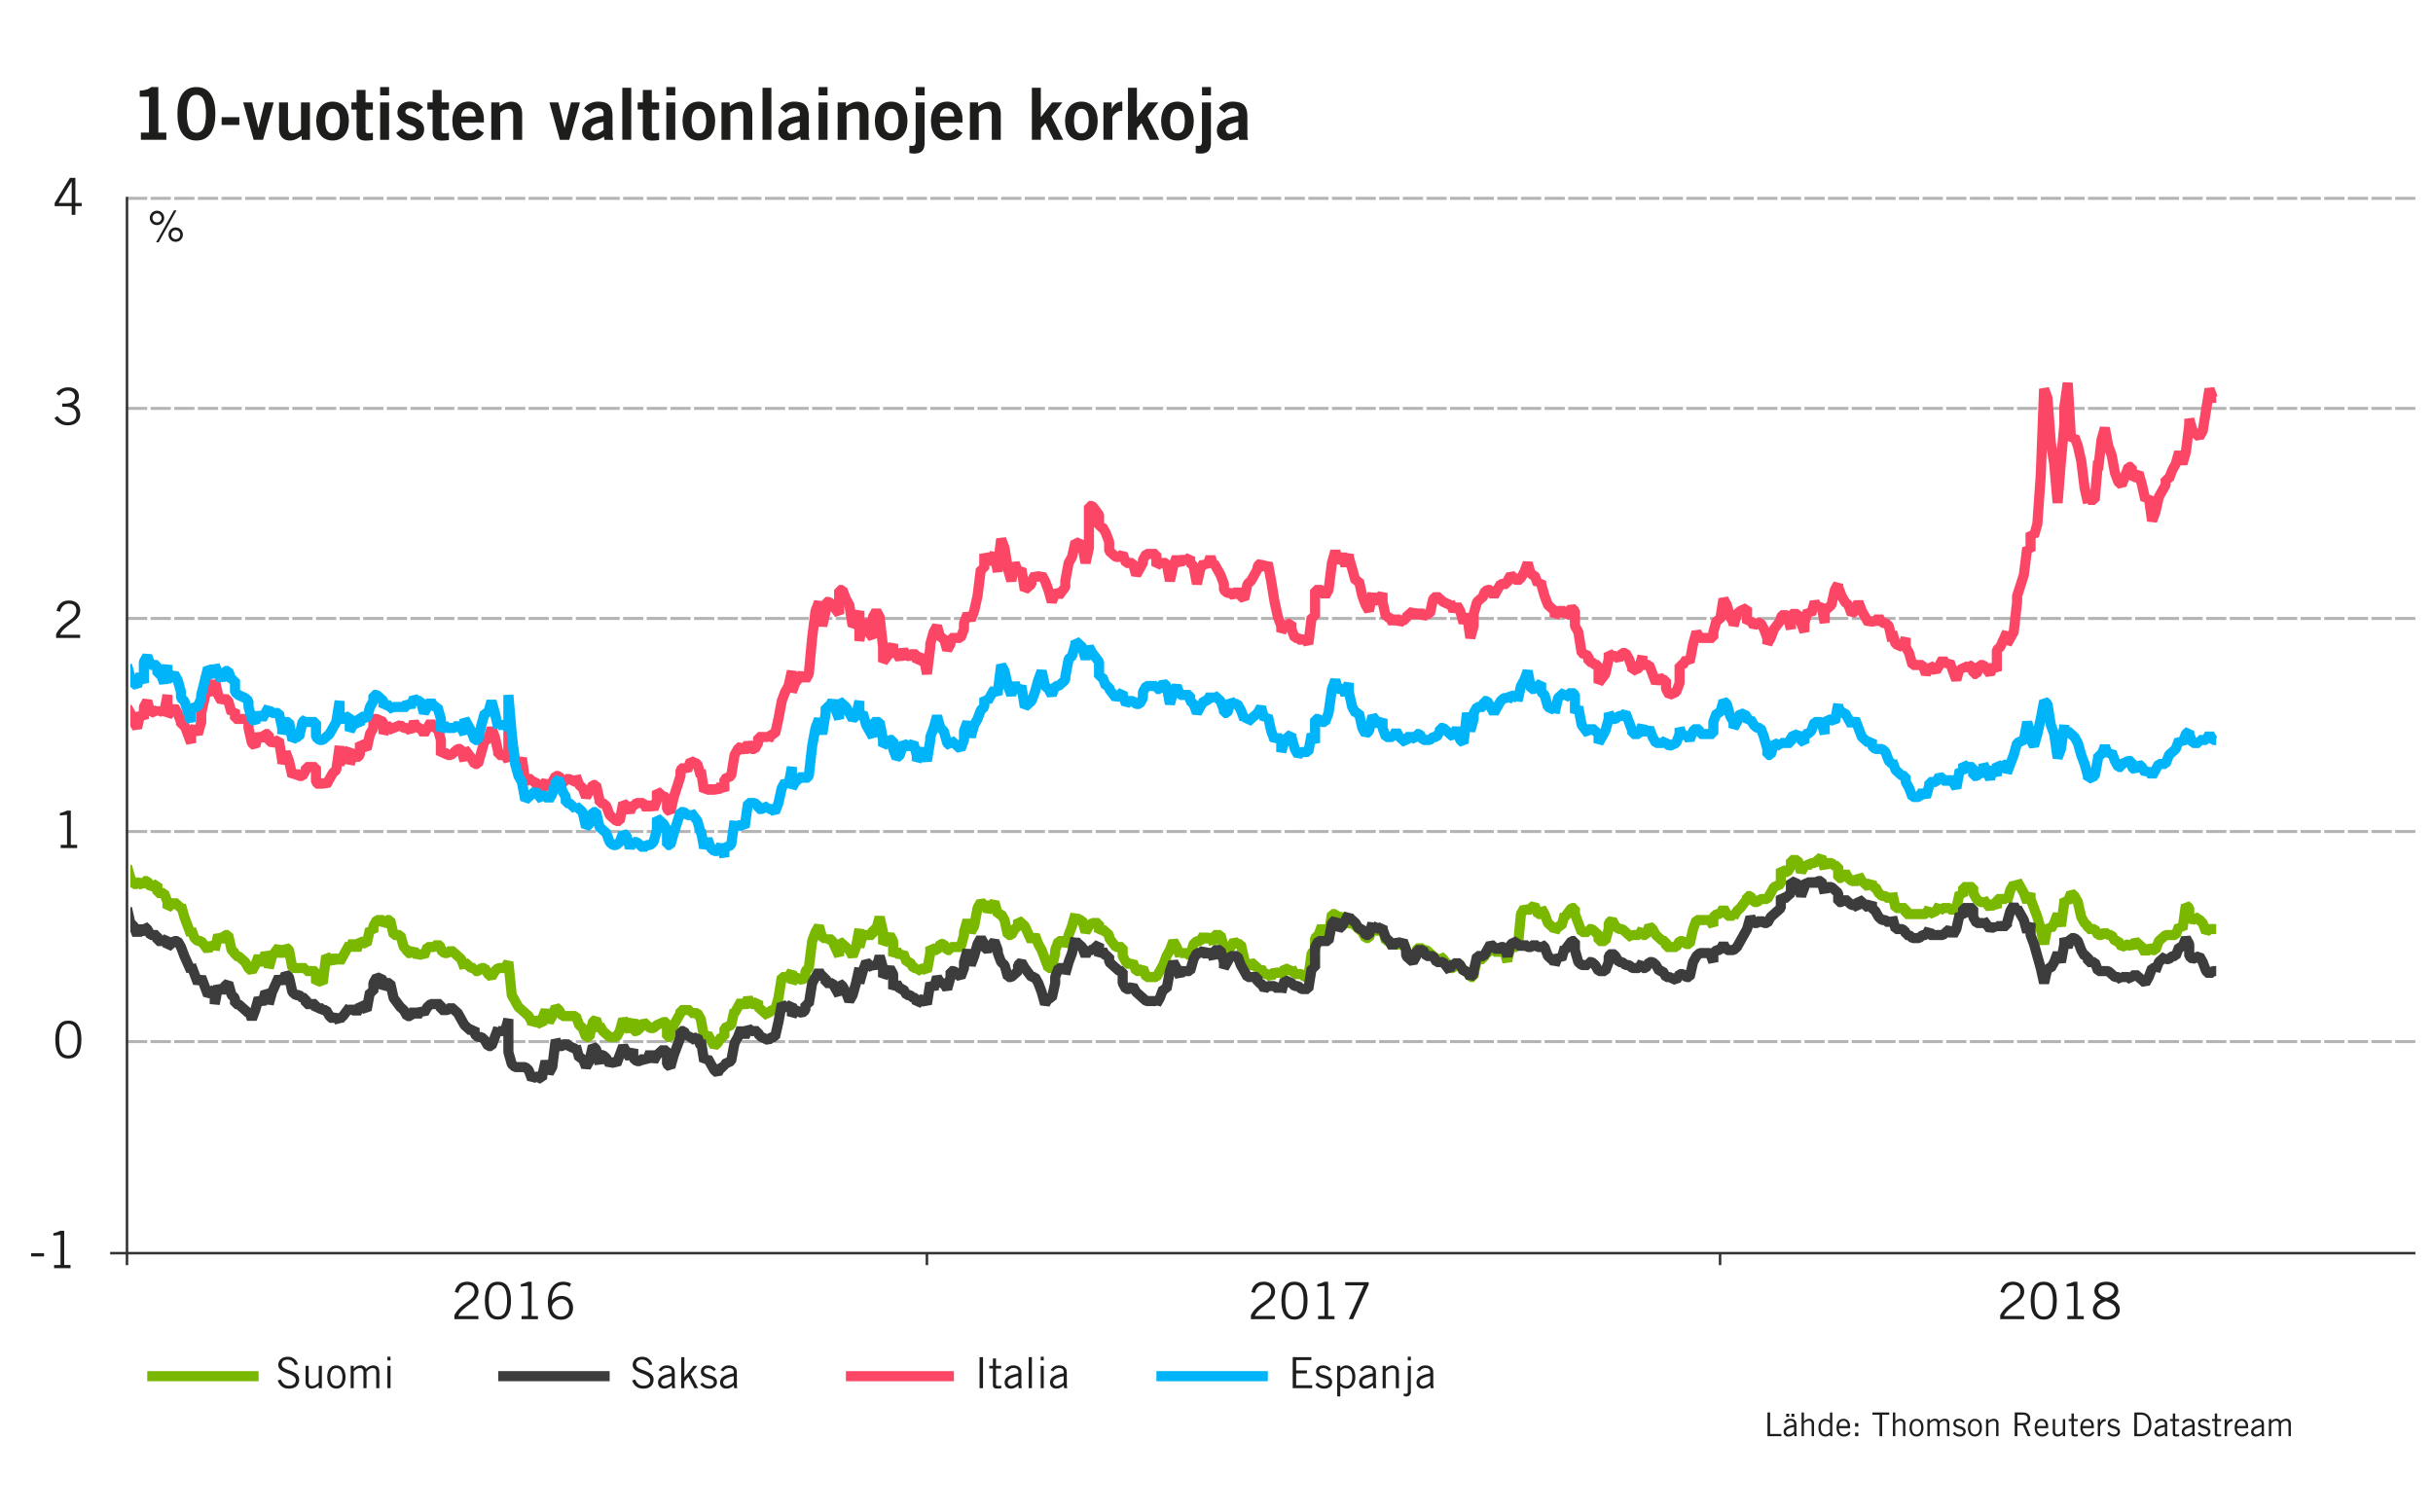 <svg id="Layer_1" data-name="Layer 1" xmlns="http://www.w3.org/2000/svg" xmlns:xlink="http://www.w3.org/1999/xlink" viewBox="0 0 1924 1196"><defs><style>.cls-1,.cls-5,.cls-6,.cls-7,.cls-8,.cls-9{fill:none;}.cls-2{fill:#1d1d1b;}.cls-3{fill:#b4b4b4;fill-rule:evenodd;}.cls-4{clip-path:url(#clip-path);}.cls-5{stroke:#7ab800;}.cls-5,.cls-6,.cls-7,.cls-8,.cls-9{stroke-linejoin:bevel;}.cls-5,.cls-6,.cls-7,.cls-8{stroke-width:8.01px;}.cls-6{stroke:#3c3c3c;}.cls-7{stroke:#fc4666;}.cls-8{stroke:#00b4fa;}.cls-9{stroke:#333;stroke-width:2px;}</style><clipPath id="clip-path"><polyline class="cls-1" points="1909.88 993.59 103.09 993.59 103.09 158.07 1909.88 158.07"/></clipPath></defs><title>Valtionlainojen_korkoja_10_vuotta_S-Pankki</title><path class="cls-2" d="M1397.72,1136v-18.77h2.08v17h8.89V1136Z"/><path class="cls-2" d="M1410.85,1125.08a5.53,5.53,0,0,1,5.07-2.86c2.29,0,4.68,1.09,4.68,4.06v6.81a10.49,10.49,0,0,0,.31,2.91H1419l-.21-1.87a6,6,0,0,1-4.47,2.13,3.56,3.56,0,0,1-3.85-3.72c0-3,2.26-4.45,8.27-5.51v-.73c0-1.79-1.17-2.47-2.78-2.47a3.49,3.49,0,0,0-3.46,2.11Zm7.88,3.61c-4.29.75-6.4,2-6.4,3.88a2.22,2.22,0,0,0,2.24,2.08,6.29,6.29,0,0,0,4.16-2.24Zm-6.19-8v-2.44h2.29v2.44Zm4.11,0v-2.44h2.29v2.44Z"/><path class="cls-2" d="M1426.56,1117.23v7.07h.05a5.55,5.55,0,0,1,4-2.08,3.6,3.6,0,0,1,3.9,4V1136h-1.87v-9.78c0-1.79-.86-2.39-2.21-2.39a6.24,6.24,0,0,0-3.87,2.05V1136h-1.87v-18.77Z"/><path class="cls-2" d="M1449,1117.23V1133a18.81,18.81,0,0,0,.1,3h-1.72l-.26-1.33a4.45,4.45,0,0,1-3.56,1.59c-2.39,0-5.54-1.61-5.54-7,0-5.25,3.15-7,5.43-7a5.82,5.82,0,0,1,3.56,1.51l.1.05v-6.55Zm-1.87,8.48a5.05,5.05,0,0,0-3.41-1.87c-2.18,0-3.82,1.43-3.82,5.51,0,3.43,1.48,5.3,3.82,5.3,1.2,0,2.08-.52,3.41-1.82Z"/><path class="cls-2" d="M1463.4,1133.11a5.42,5.42,0,0,1-5.2,3.15c-3,0-5.88-2.08-5.88-7,0-4.37,2.18-7,5.51-7,2.81,0,5.15,1.82,5.15,6.14v1.25h-8.79c0,3,1.77,5,4,5a4.18,4.18,0,0,0,3.74-2.29Zm-2.29-5.12c0-2.5-1.2-4.16-3.22-4.16-2.26,0-3.48,1.66-3.64,4.16Z"/><path class="cls-2" d="M1467,1128.46v-2.86h2.55v2.86Zm0,7.54v-2.86h2.55V1136Z"/><path class="cls-2" d="M1488.41,1119v17h-2.08v-17h-5.62v-1.77H1494V1119Z"/><path class="cls-2" d="M1498.78,1117.23v7.07h.05a5.55,5.55,0,0,1,4-2.08,3.6,3.6,0,0,1,3.9,4V1136h-1.87v-9.78c0-1.79-.86-2.39-2.21-2.39a6.24,6.24,0,0,0-3.87,2.05V1136h-1.87v-18.77Z"/><path class="cls-2" d="M1515.55,1136.26c-3.69,0-5.54-3.12-5.54-7s1.85-7,5.54-7,5.54,3.12,5.54,7S1519.25,1136.26,1515.55,1136.26Zm0-12.43c-2.24,0-3.67,1.92-3.67,5.41s1.43,5.41,3.67,5.41,3.67-1.92,3.67-5.41S1517.79,1123.83,1515.55,1123.83Z"/><path class="cls-2" d="M1524.19,1136v-13.52h1.87v1.79l.1-.1a5.49,5.49,0,0,1,3.93-2,3.51,3.51,0,0,1,3.46,2.13,6.06,6.06,0,0,1,4.29-2.13c1.79,0,3.72.75,3.72,4.11V1136h-1.87v-9.67c0-1.82-.91-2.5-2.11-2.5-1.66,0-2.76,1.09-3.77,2.08V1136h-1.87v-9.67c0-1.82-.91-2.5-2.11-2.5-1.66,0-2.76,1.09-3.77,2.08V1136Z"/><path class="cls-2" d="M1545.82,1132.57a4.57,4.57,0,0,0,3.87,2.08c2,0,2.91-1.09,2.91-2.24,0-3.43-8-1.61-7.85-6.55.08-2.34,1.87-3.67,4.47-3.64a5.94,5.94,0,0,1,4.63,2.37l-1.3,1.14a4.22,4.22,0,0,0-3.48-1.9c-1.59,0-2.44.81-2.44,2,0,2.94,7.85,1.43,7.85,6.47,0,2.63-2.29,4-4.73,4a6.74,6.74,0,0,1-5.41-2.57Z"/><path class="cls-2" d="M1561.76,1136.26c-3.69,0-5.54-3.12-5.54-7s1.85-7,5.54-7,5.54,3.12,5.54,7S1565.45,1136.26,1561.76,1136.26Zm0-12.43c-2.24,0-3.67,1.92-3.67,5.41s1.43,5.41,3.67,5.41,3.67-1.92,3.67-5.41S1564,1123.83,1561.76,1123.83Z"/><path class="cls-2" d="M1572.44,1122.48v1.82h.05a5.55,5.55,0,0,1,4-2.08,3.6,3.6,0,0,1,3.9,4V1136h-1.87v-9.78c0-1.79-.86-2.39-2.21-2.39a6.24,6.24,0,0,0-3.87,2.05V1136h-1.87v-13.52Z"/><path class="cls-2" d="M1593.24,1136v-18.77h6c4.06,0,6.27,1.82,6.27,4.94a4.87,4.87,0,0,1-3.74,4.89l4,8.94h-2.26l-3.8-8.53h-4.39V1136Zm2.08-10.3h3.77c2.86,0,4.37-1.07,4.37-3.43,0-2.52-1.72-3.28-4.39-3.28h-3.74Z"/><path class="cls-2" d="M1620.1,1133.11a5.42,5.42,0,0,1-5.2,3.15c-3,0-5.88-2.08-5.88-7,0-4.37,2.18-7,5.51-7,2.81,0,5.15,1.82,5.15,6.14v1.25h-8.79c0,3,1.77,5,4,5a4.18,4.18,0,0,0,3.74-2.29Zm-2.29-5.12c0-2.5-1.2-4.16-3.22-4.16-2.26,0-3.48,1.66-3.64,4.16Z"/><path class="cls-2" d="M1631.25,1136v-1.82h-.05a5.55,5.55,0,0,1-4,2.08,3.6,3.6,0,0,1-3.9-4v-9.83h1.87v9.78c0,1.79.86,2.39,2.21,2.39a6.25,6.25,0,0,0,3.87-2.05v-10.11h1.87V1136Z"/><path class="cls-2" d="M1638.12,1122.48V1118H1640v4.45h3.12v1.61H1640v9.62c0,.62.44.94,1.53.94a10.53,10.53,0,0,0,1.66-.13v1.53a8.59,8.59,0,0,1-2.18.21c-2,0-2.89-.52-2.89-2.24v-9.93h-2.21v-1.61Z"/><path class="cls-2" d="M1656.21,1133.11a5.42,5.42,0,0,1-5.2,3.15c-3,0-5.88-2.08-5.88-7,0-4.37,2.18-7,5.51-7,2.81,0,5.15,1.82,5.15,6.14v1.25H1647c0,3,1.77,5,4,5a4.18,4.18,0,0,0,3.74-2.29Zm-2.29-5.12c0-2.5-1.2-4.16-3.22-4.16-2.26,0-3.48,1.66-3.64,4.16Z"/><path class="cls-2" d="M1658.92,1122.48h1.87v2.68h.05c1-1.85,2.16-2.89,4.39-2.89v1.87c-2.34.05-3.56,1.59-4.45,4.37V1136h-1.87Z"/><path class="cls-2" d="M1667.86,1132.57a4.57,4.57,0,0,0,3.87,2.08c2,0,2.91-1.09,2.91-2.24,0-3.43-8-1.61-7.85-6.55.08-2.34,1.87-3.67,4.47-3.64a5.94,5.94,0,0,1,4.63,2.37l-1.3,1.14a4.22,4.22,0,0,0-3.48-1.9c-1.59,0-2.44.81-2.44,2,0,2.94,7.85,1.43,7.85,6.47,0,2.63-2.29,4-4.73,4a6.74,6.74,0,0,1-5.41-2.57Z"/><path class="cls-2" d="M1687.83,1117.23h5c5.1,0,8.48,3.22,8.48,9.39,0,5.51-3,9.39-8.58,9.39h-4.94Zm2.08,17h2.81c4.32,0,6.55-2.57,6.55-7.62,0-5.49-2.6-7.62-6.45-7.62h-2.91Z"/><path class="cls-2" d="M1704.05,1125.08a5.53,5.53,0,0,1,5.07-2.86c2.29,0,4.68,1.09,4.68,4.06v6.81a10.49,10.49,0,0,0,.31,2.91h-1.92l-.21-1.87a6,6,0,0,1-4.47,2.13,3.56,3.56,0,0,1-3.85-3.72c0-3,2.26-4.45,8.27-5.51v-.73c0-1.79-1.17-2.47-2.78-2.47a3.49,3.49,0,0,0-3.46,2.11Zm7.88,3.61c-4.29.75-6.4,2-6.4,3.88a2.22,2.22,0,0,0,2.24,2.08,6.29,6.29,0,0,0,4.16-2.24Z"/><path class="cls-2" d="M1718.25,1122.48V1118h1.87v4.45h3.12v1.61h-3.12v9.62c0,.62.44.94,1.53.94a10.53,10.53,0,0,0,1.66-.13v1.53a8.59,8.59,0,0,1-2.18.21c-2,0-2.89-.52-2.89-2.24v-9.93H1716v-1.61Z"/><path class="cls-2" d="M1725.71,1125.08a5.53,5.53,0,0,1,5.07-2.86c2.29,0,4.68,1.09,4.68,4.06v6.81a10.49,10.49,0,0,0,.31,2.91h-1.92l-.21-1.87a6,6,0,0,1-4.47,2.13,3.56,3.56,0,0,1-3.85-3.72c0-3,2.26-4.45,8.27-5.51v-.73c0-1.79-1.17-2.47-2.78-2.47a3.49,3.49,0,0,0-3.46,2.11Zm7.88,3.61c-4.29.75-6.4,2-6.4,3.88a2.22,2.22,0,0,0,2.24,2.08,6.29,6.29,0,0,0,4.16-2.24Z"/><path class="cls-2" d="M1739.34,1132.57a4.57,4.57,0,0,0,3.87,2.08c2,0,2.91-1.09,2.91-2.24,0-3.43-8-1.61-7.85-6.55.08-2.34,1.87-3.67,4.47-3.64a5.94,5.94,0,0,1,4.63,2.37l-1.3,1.14a4.22,4.22,0,0,0-3.48-1.9c-1.59,0-2.44.81-2.44,2,0,2.94,7.85,1.43,7.85,6.47,0,2.63-2.29,4-4.73,4a6.74,6.74,0,0,1-5.41-2.57Z"/><path class="cls-2" d="M1751.45,1122.48V1118h1.87v4.45h3.12v1.61h-3.12v9.62c0,.62.44.94,1.53.94a10.53,10.53,0,0,0,1.66-.13v1.53a8.59,8.59,0,0,1-2.18.21c-2,0-2.89-.52-2.89-2.24v-9.93h-2.21v-1.61Z"/><path class="cls-2" d="M1759.25,1122.48h1.87v2.68h.05c1-1.85,2.16-2.89,4.39-2.89v1.87c-2.34.05-3.56,1.59-4.45,4.37V1136h-1.87Z"/><path class="cls-2" d="M1778.21,1133.11a5.42,5.42,0,0,1-5.2,3.15c-3,0-5.88-2.08-5.88-7,0-4.37,2.18-7,5.51-7,2.81,0,5.15,1.82,5.15,6.14v1.25H1769c0,3,1.77,5,4,5a4.18,4.18,0,0,0,3.74-2.29Zm-2.29-5.12c0-2.5-1.2-4.16-3.22-4.16-2.26,0-3.48,1.66-3.64,4.16Z"/><path class="cls-2" d="M1780.57,1125.08a5.53,5.53,0,0,1,5.07-2.86c2.29,0,4.68,1.09,4.68,4.06v6.81a10.45,10.45,0,0,0,.31,2.91h-1.92l-.21-1.87a6,6,0,0,1-4.47,2.13,3.56,3.56,0,0,1-3.85-3.72c0-3,2.26-4.45,8.27-5.51v-.73c0-1.79-1.17-2.47-2.78-2.47a3.49,3.49,0,0,0-3.46,2.11Zm7.88,3.61c-4.29.75-6.4,2-6.4,3.88a2.22,2.22,0,0,0,2.24,2.08,6.29,6.29,0,0,0,4.16-2.24Z"/><path class="cls-2" d="M1794.22,1136v-13.52h1.87v1.79l.1-.1a5.49,5.49,0,0,1,3.93-2,3.51,3.51,0,0,1,3.46,2.13,6.06,6.06,0,0,1,4.29-2.13c1.79,0,3.72.75,3.72,4.11V1136h-1.87v-9.67c0-1.82-.91-2.5-2.11-2.5-1.66,0-2.76,1.09-3.77,2.08V1136H1802v-9.67c0-1.82-.91-2.5-2.11-2.5-1.66,0-2.76,1.09-3.77,2.08V1136Z"/><path class="cls-2" d="M111.42,110.59v-5.7h6.38V76.5h-7.3V71.71c3.76-.17,7.07-1,8.95-2.85h5.76v36h6.33v5.7Z"/><path class="cls-2" d="M155.31,68.86c10.89,0,15,9.35,15,21.15s-4.1,21.15-15,21.15-15-9.35-15-21.15S144.42,68.86,155.31,68.86Zm0,36.14c4.5,0,7.58-3.76,7.58-15s-3.08-15-7.58-15-7.58,3.76-7.58,15S150.8,105,155.31,105Z"/><path class="cls-2" d="M175.26,98.85V92.69h14v6.16Z"/><path class="cls-2" d="M192.3,81h7.07l4.9,20.07h.11l5-20.07h7.07L208,110.59h-7.41Z"/><path class="cls-2" d="M245.08,81v29.64h-6.5V107.4c-2.62,1.82-5.64,3.76-9.12,3.76-5.93,0-8.78-3.88-8.78-9.92V81h7.07v19.27c0,4,1.25,5.24,3.65,5.24a9,9,0,0,0,6.61-3.14V81Z"/><path class="cls-2" d="M263,80.38c8,0,12.88,6,12.88,15.39S271,111.16,263,111.16s-12.88-6-12.88-15.39S254.94,80.38,263,80.38Zm0,5.7c-3.93,0-5.81,3.08-5.81,9.69s1.88,9.69,5.81,9.69,5.81-3.08,5.81-9.69S266.91,86.08,263,86.08Z"/><path class="cls-2" d="M282,81V71.15h7.07V81h5.81v5.7h-5.81v16.76c0,1.6.8,2.05,2.57,2.05a15.51,15.51,0,0,0,3.25-.57v5.81a46.22,46.22,0,0,1-5.59.46c-5.24,0-7.3-2.62-7.3-6.84V86.65h-4.1V81Z"/><path class="cls-2" d="M300.6,75.48V68.86h7.07v6.61Zm7.07,35.12H300.6V81h7.07Z"/><path class="cls-2" d="M330.12,88.76c-1.43-1.54-3.31-3.14-5.53-3.14-2.74,0-4,1.14-4,2.91,0,5.07,14.82,2.91,14.82,13.74,0,6.16-4.67,8.89-10.89,8.89a13.06,13.06,0,0,1-11.23-6l4.73-3.53c1.65,2.28,3.88,4.28,6.9,4.28,2.51,0,4.22-1.37,4.22-3.36,0-5.07-14.82-3.25-14.82-13.57,0-5.53,4.67-8.61,9.81-8.61a13.6,13.6,0,0,1,10.43,4.5Z"/><path class="cls-2" d="M342.15,81V71.15h7.07V81H355v5.7h-5.81v16.76c0,1.6.8,2.05,2.57,2.05a15.51,15.51,0,0,0,3.25-.57v5.81a46.22,46.22,0,0,1-5.59.46c-5.24,0-7.3-2.62-7.3-6.84V86.65H338V81Z"/><path class="cls-2" d="M364.78,96.91c.11,6.16,2.85,8.55,6.16,8.55s4.85-1.48,6.61-3.53l5.13,3.19c-2.74,4.22-6.73,6-12.43,6-7.7,0-12.54-6-12.54-15.39s4.85-15.39,12.88-15.39c7.75-.06,12.08,6.5,12.08,13.63v2.91Zm11.4-4.79c-.11-4.1-2.28-6.5-5.7-6.5s-5.59,2.39-5.7,6.5Z"/><path class="cls-2" d="M388.49,110.59V81H395v3.19c2.62-1.82,5.64-3.76,9.12-3.76,5.93,0,8.78,3.88,8.78,9.92v20.29h-7.07V91.33c0-4-1.25-5.24-3.65-5.24a9,9,0,0,0-6.61,3.14v21.38Z"/><path class="cls-2" d="M434.49,81h7.07l4.9,20.07h.11l5-20.07h7.07l-8.49,29.64h-7.41Z"/><path class="cls-2" d="M478,110.59l-.46-2.57a15.42,15.42,0,0,1-9.24,3.14c-5.36,0-8-3.82-8-7.87,0-6.73,5.47-10.26,17-11.63V89.16c0-2.28-1.82-3.53-4.33-3.53-3.31,0-5.13,1.77-6.5,3.65l-4.56-3.48c1.82-3.14,6.73-5.53,11.06-5.42,8,.17,11.4,3.08,11.4,12v14a13.15,13.15,0,0,0,.57,4.28Zm-.74-14.19c-4.73.91-9.92,1.88-9.92,6a3.22,3.22,0,0,0,3.42,3.48c2.22,0,5-1.88,6.5-3.14Z"/><path class="cls-2" d="M492.11,110.59V69.43h7.07v41.16Z"/><path class="cls-2" d="M508.36,81V71.15h7.07V81h5.81v5.7h-5.81v16.76c0,1.6.8,2.05,2.57,2.05a15.52,15.52,0,0,0,3.25-.57v5.81a46.23,46.23,0,0,1-5.59.46c-5.24,0-7.3-2.62-7.3-6.84V86.65h-4.1V81Z"/><path class="cls-2" d="M526.94,75.48V68.86H534v6.61ZM534,110.59h-7.07V81H534Z"/><path class="cls-2" d="M552.65,80.38c8,0,12.88,6,12.88,15.39s-4.85,15.39-12.88,15.39-12.88-6-12.88-15.39S544.61,80.38,552.65,80.38Zm0,5.7c-3.93,0-5.81,3.08-5.81,9.69s1.88,9.69,5.81,9.69,5.81-3.08,5.81-9.69S556.58,86.08,552.65,86.08Z"/><path class="cls-2" d="M570.55,110.59V81H577v3.19c2.62-1.82,5.64-3.76,9.12-3.76,5.93,0,8.78,3.88,8.78,9.92v20.29h-7.07V91.33c0-4-1.25-5.24-3.65-5.24a9,9,0,0,0-6.61,3.14v21.38Z"/><path class="cls-2" d="M603,110.59V69.43H610v41.16Z"/><path class="cls-2" d="M633.19,110.59l-.46-2.57a15.42,15.42,0,0,1-9.24,3.14c-5.36,0-8-3.82-8-7.87,0-6.73,5.47-10.26,17-11.63V89.16c0-2.28-1.82-3.53-4.33-3.53-3.31,0-5.13,1.77-6.5,3.65l-4.56-3.48c1.82-3.14,6.73-5.53,11.06-5.42,8,.17,11.4,3.08,11.4,12v14a13.15,13.15,0,0,0,.57,4.28Zm-.74-14.19c-4.73.91-9.92,1.88-9.92,6a3.22,3.22,0,0,0,3.42,3.48c2.22,0,5-1.88,6.5-3.14Z"/><path class="cls-2" d="M647.33,75.48V68.86h7.07v6.61Zm7.07,35.12h-7.07V81h7.07Z"/><path class="cls-2" d="M662.43,110.59V81h6.5v3.19c2.62-1.82,5.64-3.76,9.12-3.76,5.93,0,8.78,3.88,8.78,9.92v20.29h-7.07V91.33c0-4-1.25-5.24-3.65-5.24a9,9,0,0,0-6.61,3.14v21.38Z"/><path class="cls-2" d="M704.73,80.38c8,0,12.88,6,12.88,15.39s-4.85,15.39-12.88,15.39-12.88-6-12.88-15.39S696.69,80.38,704.73,80.38Zm0,5.7c-3.93,0-5.81,3.08-5.81,9.69s1.88,9.69,5.81,9.69,5.81-3.08,5.81-9.69S708.66,86.08,704.73,86.08Z"/><path class="cls-2" d="M719.14,115.21a23.38,23.38,0,0,0,2.34.17c1.65,0,2.62-.8,2.62-3.65V81h7.07v31.92c0,6-2.51,8.55-8.32,8.55a14.31,14.31,0,0,1-3.71-.46Zm5-39.73V68.86h7.07v6.61Z"/><path class="cls-2" d="M743.26,96.91c.11,6.16,2.85,8.55,6.16,8.55s4.85-1.48,6.61-3.53l5.13,3.19c-2.74,4.22-6.73,6-12.43,6-7.7,0-12.54-6-12.54-15.39S741,80.38,749.07,80.38c7.75-.06,12.09,6.5,12.09,13.63v2.91Zm11.4-4.79c-.11-4.1-2.28-6.5-5.7-6.5s-5.59,2.39-5.7,6.5Z"/><path class="cls-2" d="M767,110.59V81h6.5v3.19c2.62-1.82,5.64-3.76,9.12-3.76,5.93,0,8.78,3.88,8.78,9.92v20.29H784.3V91.33c0-4-1.25-5.24-3.65-5.24A9,9,0,0,0,774,89.22v21.38Z"/><path class="cls-2" d="M816,110.59V69.43h7.07v23h.23L832.06,81h8.09L831.44,92l9.35,18.58h-7.53l-6.56-13.28-3.59,4.16v9.12Z"/><path class="cls-2" d="M855.15,80.38c8,0,12.88,6,12.88,15.39s-4.85,15.39-12.88,15.39-12.88-6-12.88-15.39S847.11,80.38,855.15,80.38Zm0,5.7c-3.93,0-5.81,3.08-5.81,9.69s1.88,9.69,5.81,9.69,5.81-3.08,5.81-9.69S859.08,86.08,855.15,86.08Z"/><path class="cls-2" d="M872.59,110.59V81h6.5V86h.11c1.71-3.53,4.1-5.53,8.32-5.64v7.47a8,8,0,0,0-1.25-.06c-3.53,0-6.61,4-6.61,4.79v18Z"/><path class="cls-2" d="M892,110.59V69.43h7.07v23h.23L908,81h8.09L907.42,92l9.35,18.58h-7.53l-6.56-13.28-3.59,4.16v9.12Z"/><path class="cls-2" d="M931.13,80.38c8,0,12.88,6,12.88,15.39s-4.84,15.39-12.88,15.39-12.88-6-12.88-15.39S923.09,80.38,931.13,80.38Zm0,5.7c-3.93,0-5.81,3.08-5.81,9.69s1.88,9.69,5.81,9.69,5.81-3.08,5.81-9.69S935.06,86.08,931.13,86.08Z"/><path class="cls-2" d="M945.55,115.21a23.38,23.38,0,0,0,2.34.17c1.65,0,2.62-.8,2.62-3.65V81h7.07v31.92c0,6-2.51,8.55-8.32,8.55a14.31,14.31,0,0,1-3.71-.46Zm5-39.73V68.86h7.07v6.61Z"/><path class="cls-2" d="M980,110.59l-.46-2.57a15.41,15.41,0,0,1-9.23,3.14c-5.36,0-8-3.82-8-7.87,0-6.73,5.47-10.26,17-11.63V89.16c0-2.28-1.82-3.53-4.33-3.53-3.31,0-5.13,1.77-6.5,3.65l-4.56-3.48c1.82-3.14,6.73-5.53,11.06-5.42,8,.17,11.4,3.08,11.4,12v14a13.15,13.15,0,0,0,.57,4.28Zm-.74-14.19c-4.73.91-9.92,1.88-9.92,6a3.22,3.22,0,0,0,3.42,3.48c2.22,0,5-1.88,6.5-3.14Z"/><path class="cls-3" d="M100.42,822.69h16v2.38h-16v-2.38Zm18.68,0h16v2.38h-16v-2.38Zm18.68,0h16v2.38h-16v-2.38Zm18.69,0h16v2.38h-16v-2.38Zm18.68,0h16v2.38h-16v-2.38Zm18.68,0h16v2.38h-16v-2.38Zm18.68,0h16v2.38h-16v-2.38Zm18.68,0h16v2.38h-16v-2.38Zm18.68,0h16v2.38h-16v-2.38Zm18.68,0h16v2.38h-16v-2.38Zm18.68,0h16v2.38h-16v-2.38Zm18.68,0h16v2.38h-16v-2.38Z"/><path class="cls-3" d="M324.62,822.69h16v2.38h-16v-2.38Zm18.68,0h16v2.38h-16v-2.38Zm18.71,0h16v2.38H362v-2.38Zm18.68,0h16v2.38h-16v-2.38Zm18.68,0h16v2.38h-16v-2.38Zm18.68,0h16v2.38H418v-2.38Zm18.68,0h16v2.38h-16v-2.38Zm18.68,0h16v2.38h-16v-2.38Zm18.68,0h16v2.38h-16v-2.38Zm18.68,0h16v2.38h-16v-2.38Zm18.68,0h16v2.38h-16v-2.38Zm18.71,0h16v2.38h-16v-2.38Z"/><path class="cls-3" d="M548.84,822.69h16v2.38h-16v-2.38Zm18.68,0h16v2.38h-16v-2.38Zm18.68,0h16v2.38h-16v-2.38Zm18.68,0h16v2.38h-16v-2.38Zm18.68,0h16v2.38h-16v-2.38Zm18.68,0h16v2.38h-16v-2.38Zm18.68,0h16v2.38h-16v-2.38Zm18.68,0h16v2.38h-16v-2.38Zm18.71,0h16v2.38h-16v-2.38Zm18.68,0h16v2.38H717v-2.38Zm18.68,0h16v2.38h-16v-2.38Zm18.68,0h16v2.38h-16v-2.38Z"/><path class="cls-3" d="M773,822.69h16v2.38H773v-2.38Zm18.68,0h16v2.38h-16v-2.38Zm18.68,0h16v2.38h-16v-2.38Zm18.68,0h16v2.38h-16v-2.38Zm18.68,0h16v2.38h-16v-2.38Zm18.71,0h16v2.38h-16v-2.38Zm18.68,0h16v2.38h-16v-2.38Zm18.68,0h16v2.38h-16v-2.38Zm18.68,0h16v2.38h-16v-2.38Zm18.68,0h16v2.38h-16v-2.38Zm18.68,0h16v2.38h-16v-2.38Zm18.68,0h16v2.38h-16v-2.38Z"/><path class="cls-3" d="M997.22,822.69h16v2.38h-16v-2.38Zm18.68,0h16v2.38h-16v-2.38Zm18.71,0h16v2.38h-16v-2.38Zm18.68,0h16v2.38h-16v-2.38Zm18.68,0h16v2.38h-16v-2.38Zm18.68,0h16v2.38h-16v-2.38Zm18.68,0h16v2.38h-16v-2.38Zm18.68,0h16v2.38h-16v-2.38Zm18.68,0h16v2.38h-16v-2.38Zm18.68,0h16v2.38h-16v-2.38Zm18.68,0h16v2.38h-16v-2.38Zm18.71,0h16v2.38h-16v-2.38Z"/><path class="cls-3" d="M1221.44,822.69h16v2.38h-16v-2.38Zm18.68,0h16v2.38h-16v-2.38Zm18.68,0h16v2.38h-16v-2.38Zm18.68,0h16v2.38h-16v-2.38Zm18.68,0h16v2.38h-16v-2.38Zm18.68,0h16v2.38h-16v-2.38Zm18.68,0h16v2.38h-16v-2.38Zm18.68,0h16v2.38h-16v-2.38Zm18.68,0h16v2.38h-16v-2.38Zm18.71,0h16v2.38h-16v-2.38Zm18.68,0h16v2.38h-16v-2.38Zm18.68,0h16v2.38h-16v-2.38Z"/><path class="cls-3" d="M1445.64,822.69h16v2.38h-16v-2.38Zm18.68,0h16v2.38h-16v-2.38Zm18.68,0h16v2.38h-16v-2.38Zm18.68,0h16v2.38h-16v-2.38Zm18.68,0h16v2.38h-16v-2.38Zm18.68,0h16v2.38h-16v-2.38Zm18.71,0h16v2.38h-16v-2.38Zm18.68,0h16v2.38h-16v-2.38Zm18.68,0h16v2.38h-16v-2.38Zm18.68,0h16v2.38h-16v-2.38Zm18.68,0h16v2.38h-16v-2.38Zm18.68,0h16v2.38h-16v-2.38Z"/><path class="cls-3" d="M1669.83,822.69h16v2.38h-16v-2.38Zm18.68,0h16v2.38h-16v-2.38Zm18.68,0h16v2.38h-16v-2.38Zm18.71,0h16v2.38h-16v-2.38Zm18.68,0h16v2.38h-16v-2.38Zm18.68,0h16v2.38h-16v-2.38Zm18.68,0h16v2.38h-16v-2.38Zm18.68,0h16v2.38h-16v-2.38Zm18.68,0h16v2.38h-16v-2.38Zm18.68,0h16v2.38h-16v-2.38Zm18.68,0h16v2.38h-16v-2.38Zm18.68,0h16v2.38h-16v-2.38Zm18.71,0h16v2.38h-16v-2.38Z"/><path class="cls-3" d="M100.42,656.52h16v2.38h-16v-2.38Zm18.68,0h16v2.38h-16v-2.38Zm18.68,0h16v2.38h-16v-2.38Zm18.69,0h16v2.38h-16v-2.38Zm18.68,0h16v2.38h-16v-2.38Zm18.68,0h16v2.38h-16v-2.38Zm18.68,0h16v2.38h-16v-2.38Zm18.68,0h16v2.38h-16v-2.38Zm18.68,0h16v2.38h-16v-2.38Zm18.68,0h16v2.38h-16v-2.38Zm18.68,0h16v2.38h-16v-2.38Zm18.68,0h16v2.38h-16v-2.38Z"/><path class="cls-3" d="M324.62,656.52h16v2.38h-16v-2.38Zm18.68,0h16v2.38h-16v-2.38Zm18.71,0h16v2.38H362v-2.38Zm18.68,0h16v2.38h-16v-2.38Zm18.68,0h16v2.38h-16v-2.38Zm18.68,0h16v2.38H418v-2.38Zm18.68,0h16v2.38h-16v-2.38Zm18.68,0h16v2.38h-16v-2.38Zm18.68,0h16v2.38h-16v-2.38Zm18.68,0h16v2.38h-16v-2.38Zm18.68,0h16v2.38h-16v-2.38Zm18.71,0h16v2.38h-16v-2.38Z"/><path class="cls-3" d="M548.84,656.52h16v2.38h-16v-2.38Zm18.68,0h16v2.38h-16v-2.38Zm18.68,0h16v2.38h-16v-2.38Zm18.68,0h16v2.38h-16v-2.38Zm18.68,0h16v2.38h-16v-2.38Zm18.68,0h16v2.38h-16v-2.38Zm18.68,0h16v2.38h-16v-2.38Zm18.68,0h16v2.38h-16v-2.38Zm18.71,0h16v2.38h-16v-2.38Zm18.68,0h16v2.38H717v-2.38Zm18.68,0h16v2.38h-16v-2.38Zm18.68,0h16v2.38h-16v-2.38Z"/><path class="cls-3" d="M773,656.52h16v2.38H773v-2.38Zm18.68,0h16v2.38h-16v-2.38Zm18.68,0h16v2.38h-16v-2.38Zm18.68,0h16v2.38h-16v-2.38Zm18.68,0h16v2.38h-16v-2.38Zm18.71,0h16v2.38h-16v-2.38Zm18.68,0h16v2.38h-16v-2.38Zm18.68,0h16v2.38h-16v-2.38Zm18.68,0h16v2.38h-16v-2.38Zm18.68,0h16v2.38h-16v-2.38Zm18.68,0h16v2.38h-16v-2.38Zm18.68,0h16v2.38h-16v-2.38Z"/><path class="cls-3" d="M997.22,656.52h16v2.38h-16v-2.38Zm18.68,0h16v2.38h-16v-2.38Zm18.71,0h16v2.38h-16v-2.38Zm18.68,0h16v2.38h-16v-2.38Zm18.68,0h16v2.38h-16v-2.38Zm18.68,0h16v2.38h-16v-2.38Zm18.68,0h16v2.38h-16v-2.38Zm18.68,0h16v2.38h-16v-2.38Zm18.68,0h16v2.38h-16v-2.38Zm18.68,0h16v2.38h-16v-2.38Zm18.68,0h16v2.38h-16v-2.38Zm18.71,0h16v2.38h-16v-2.38Z"/><path class="cls-3" d="M1221.44,656.52h16v2.38h-16v-2.38Zm18.68,0h16v2.38h-16v-2.38Zm18.68,0h16v2.38h-16v-2.38Zm18.68,0h16v2.38h-16v-2.38Zm18.68,0h16v2.38h-16v-2.38Zm18.68,0h16v2.38h-16v-2.38Zm18.68,0h16v2.38h-16v-2.38Zm18.68,0h16v2.38h-16v-2.38Zm18.68,0h16v2.38h-16v-2.38Zm18.71,0h16v2.38h-16v-2.38Zm18.68,0h16v2.38h-16v-2.38Zm18.68,0h16v2.38h-16v-2.38Z"/><path class="cls-3" d="M1445.64,656.52h16v2.38h-16v-2.38Zm18.68,0h16v2.38h-16v-2.38Zm18.68,0h16v2.38h-16v-2.38Zm18.68,0h16v2.38h-16v-2.38Zm18.68,0h16v2.38h-16v-2.38Zm18.68,0h16v2.38h-16v-2.38Zm18.71,0h16v2.38h-16v-2.38Zm18.68,0h16v2.38h-16v-2.38Zm18.68,0h16v2.38h-16v-2.38Zm18.68,0h16v2.38h-16v-2.38Zm18.68,0h16v2.38h-16v-2.38Zm18.68,0h16v2.38h-16v-2.38Z"/><path class="cls-3" d="M1669.83,656.52h16v2.38h-16v-2.38Zm18.68,0h16v2.38h-16v-2.38Zm18.68,0h16v2.38h-16v-2.38Zm18.71,0h16v2.38h-16v-2.38Zm18.68,0h16v2.38h-16v-2.38Zm18.68,0h16v2.38h-16v-2.38Zm18.68,0h16v2.38h-16v-2.38Zm18.68,0h16v2.38h-16v-2.38Zm18.68,0h16v2.38h-16v-2.38Zm18.68,0h16v2.38h-16v-2.38Zm18.68,0h16v2.38h-16v-2.38Zm18.68,0h16v2.38h-16v-2.38Zm18.71,0h16v2.38h-16v-2.38Z"/><path class="cls-3" d="M100.42,488h16v2.38h-16V488Zm18.68,0h16v2.38h-16V488Zm18.68,0h16v2.38h-16V488Zm18.69,0h16v2.38h-16V488Zm18.68,0h16v2.38h-16V488Zm18.68,0h16v2.38h-16V488Zm18.68,0h16v2.38h-16V488Zm18.68,0h16v2.38h-16V488Zm18.68,0h16v2.38h-16V488Zm18.68,0h16v2.38h-16V488Zm18.68,0h16v2.38h-16V488Zm18.68,0h16v2.38h-16V488Z"/><path class="cls-3" d="M324.62,488h16v2.38h-16V488Zm18.68,0h16v2.38h-16V488ZM362,488h16v2.38H362V488Zm18.68,0h16v2.38h-16V488Zm18.68,0h16v2.38h-16V488ZM418,488h16v2.38H418V488Zm18.68,0h16v2.38h-16V488Zm18.68,0h16v2.38h-16V488Zm18.68,0h16v2.38h-16V488Zm18.68,0h16v2.38h-16V488Zm18.68,0h16v2.38h-16V488Zm18.71,0h16v2.38h-16V488Z"/><path class="cls-3" d="M548.84,488h16v2.38h-16V488Zm18.68,0h16v2.38h-16V488Zm18.68,0h16v2.38h-16V488Zm18.68,0h16v2.38h-16V488Zm18.68,0h16v2.38h-16V488Zm18.68,0h16v2.38h-16V488Zm18.68,0h16v2.38h-16V488Zm18.68,0h16v2.38h-16V488Zm18.71,0h16v2.38h-16V488ZM717,488h16v2.38H717V488Zm18.68,0h16v2.38h-16V488Zm18.68,0h16v2.38h-16V488Z"/><path class="cls-3" d="M773,488h16v2.38H773V488Zm18.68,0h16v2.38h-16V488Zm18.68,0h16v2.38h-16V488Zm18.68,0h16v2.38h-16V488Zm18.68,0h16v2.38h-16V488Zm18.71,0h16v2.38h-16V488Zm18.68,0h16v2.38h-16V488Zm18.68,0h16v2.38h-16V488Zm18.68,0h16v2.38h-16V488Zm18.68,0h16v2.38h-16V488Zm18.68,0h16v2.38h-16V488Zm18.68,0h16v2.38h-16V488Z"/><path class="cls-3" d="M997.22,488h16v2.38h-16V488Zm18.68,0h16v2.38h-16V488Zm18.71,0h16v2.38h-16V488Zm18.68,0h16v2.38h-16V488Zm18.68,0h16v2.38h-16V488Zm18.68,0h16v2.38h-16V488Zm18.68,0h16v2.38h-16V488Zm18.68,0h16v2.38h-16V488Zm18.68,0h16v2.38h-16V488Zm18.68,0h16v2.38h-16V488Zm18.68,0h16v2.38h-16V488Zm18.71,0h16v2.38h-16V488Z"/><path class="cls-3" d="M1221.44,488h16v2.38h-16V488Zm18.68,0h16v2.38h-16V488Zm18.68,0h16v2.38h-16V488Zm18.68,0h16v2.38h-16V488Zm18.68,0h16v2.38h-16V488Zm18.68,0h16v2.38h-16V488Zm18.68,0h16v2.38h-16V488Zm18.68,0h16v2.38h-16V488Zm18.68,0h16v2.38h-16V488Zm18.71,0h16v2.38h-16V488Zm18.68,0h16v2.38h-16V488Zm18.68,0h16v2.38h-16V488Z"/><path class="cls-3" d="M1445.64,488h16v2.38h-16V488Zm18.68,0h16v2.38h-16V488Zm18.68,0h16v2.38h-16V488Zm18.68,0h16v2.38h-16V488Zm18.68,0h16v2.38h-16V488Zm18.68,0h16v2.38h-16V488Zm18.71,0h16v2.38h-16V488Zm18.68,0h16v2.38h-16V488Zm18.68,0h16v2.38h-16V488Zm18.68,0h16v2.38h-16V488Zm18.68,0h16v2.38h-16V488Zm18.68,0h16v2.38h-16V488Z"/><path class="cls-3" d="M1669.83,488h16v2.38h-16V488Zm18.68,0h16v2.38h-16V488Zm18.68,0h16v2.38h-16V488Zm18.71,0h16v2.38h-16V488Zm18.68,0h16v2.38h-16V488Zm18.68,0h16v2.38h-16V488Zm18.68,0h16v2.38h-16V488Zm18.68,0h16v2.38h-16V488Zm18.68,0h16v2.38h-16V488Zm18.68,0h16v2.38h-16V488Zm18.68,0h16v2.38h-16V488Zm18.68,0h16v2.38h-16V488Zm18.71,0h16v2.38h-16V488Z"/><path class="cls-3" d="M100.42,321.85h16v2.37h-16v-2.37Zm18.68,0h16v2.37h-16v-2.37Zm18.68,0h16v2.37h-16v-2.37Zm18.69,0h16v2.37h-16v-2.37Zm18.68,0h16v2.37h-16v-2.37Zm18.68,0h16v2.37h-16v-2.37Zm18.68,0h16v2.37h-16v-2.37Zm18.68,0h16v2.37h-16v-2.37Zm18.68,0h16v2.37h-16v-2.37Zm18.68,0h16v2.37h-16v-2.37Zm18.68,0h16v2.37h-16v-2.37Zm18.68,0h16v2.37h-16v-2.37Z"/><path class="cls-3" d="M324.62,321.85h16v2.37h-16v-2.37Zm18.68,0h16v2.37h-16v-2.37Zm18.71,0h16v2.37H362v-2.37Zm18.68,0h16v2.37h-16v-2.37Zm18.68,0h16v2.37h-16v-2.37Zm18.68,0h16v2.37H418v-2.37Zm18.68,0h16v2.37h-16v-2.37Zm18.68,0h16v2.37h-16v-2.37Zm18.68,0h16v2.37h-16v-2.37Zm18.68,0h16v2.37h-16v-2.37Zm18.68,0h16v2.37h-16v-2.37Zm18.71,0h16v2.37h-16v-2.37Z"/><path class="cls-3" d="M548.84,321.85h16v2.37h-16v-2.37Zm18.68,0h16v2.37h-16v-2.37Zm18.68,0h16v2.37h-16v-2.37Zm18.68,0h16v2.37h-16v-2.37Zm18.68,0h16v2.37h-16v-2.37Zm18.68,0h16v2.37h-16v-2.37Zm18.68,0h16v2.37h-16v-2.37Zm18.68,0h16v2.37h-16v-2.37Zm18.71,0h16v2.37h-16v-2.37Zm18.68,0h16v2.37H717v-2.37Zm18.68,0h16v2.37h-16v-2.37Zm18.68,0h16v2.37h-16v-2.37Z"/><path class="cls-3" d="M773,321.85h16v2.37H773v-2.37Zm18.68,0h16v2.37h-16v-2.37Zm18.68,0h16v2.37h-16v-2.37Zm18.68,0h16v2.37h-16v-2.37Zm18.68,0h16v2.37h-16v-2.37Zm18.71,0h16v2.37h-16v-2.37Zm18.68,0h16v2.37h-16v-2.37Zm18.68,0h16v2.37h-16v-2.37Zm18.68,0h16v2.37h-16v-2.37Zm18.68,0h16v2.37h-16v-2.37Zm18.68,0h16v2.37h-16v-2.37Zm18.68,0h16v2.37h-16v-2.37Z"/><path class="cls-3" d="M997.22,321.85h16v2.37h-16v-2.37Zm18.68,0h16v2.37h-16v-2.37Zm18.71,0h16v2.37h-16v-2.37Zm18.68,0h16v2.37h-16v-2.37Zm18.68,0h16v2.37h-16v-2.37Zm18.68,0h16v2.37h-16v-2.37Zm18.68,0h16v2.37h-16v-2.37Zm18.68,0h16v2.37h-16v-2.37Zm18.68,0h16v2.37h-16v-2.37Zm18.68,0h16v2.37h-16v-2.37Zm18.68,0h16v2.37h-16v-2.37Zm18.71,0h16v2.37h-16v-2.37Z"/><path class="cls-3" d="M1221.44,321.85h16v2.37h-16v-2.37Zm18.68,0h16v2.37h-16v-2.37Zm18.68,0h16v2.37h-16v-2.37Zm18.68,0h16v2.37h-16v-2.37Zm18.68,0h16v2.37h-16v-2.37Zm18.68,0h16v2.37h-16v-2.37Zm18.68,0h16v2.37h-16v-2.37Zm18.68,0h16v2.37h-16v-2.37Zm18.68,0h16v2.37h-16v-2.37Zm18.71,0h16v2.37h-16v-2.37Zm18.68,0h16v2.37h-16v-2.37Zm18.68,0h16v2.37h-16v-2.37Z"/><path class="cls-3" d="M1445.64,321.85h16v2.37h-16v-2.37Zm18.68,0h16v2.37h-16v-2.37Zm18.68,0h16v2.37h-16v-2.37Zm18.68,0h16v2.37h-16v-2.37Zm18.68,0h16v2.37h-16v-2.37Zm18.68,0h16v2.37h-16v-2.37Zm18.71,0h16v2.37h-16v-2.37Zm18.68,0h16v2.37h-16v-2.37Zm18.68,0h16v2.37h-16v-2.37Zm18.68,0h16v2.37h-16v-2.37Zm18.68,0h16v2.37h-16v-2.37Zm18.68,0h16v2.37h-16v-2.37Z"/><path class="cls-3" d="M1669.83,321.85h16v2.37h-16v-2.37Zm18.68,0h16v2.37h-16v-2.37Zm18.68,0h16v2.37h-16v-2.37Zm18.71,0h16v2.37h-16v-2.37Zm18.68,0h16v2.37h-16v-2.37Zm18.68,0h16v2.37h-16v-2.37Zm18.68,0h16v2.37h-16v-2.37Zm18.68,0h16v2.37h-16v-2.37Zm18.68,0h16v2.37h-16v-2.37Zm18.68,0h16v2.37h-16v-2.37Zm18.68,0h16v2.37h-16v-2.37Zm18.68,0h16v2.37h-16v-2.37Zm18.71,0h16v2.37h-16v-2.37Z"/><path class="cls-3" d="M100.42,155.69h16v2.38h-16v-2.38Zm18.68,0h16v2.38h-16v-2.38Zm18.68,0h16v2.38h-16v-2.38Zm18.69,0h16v2.38h-16v-2.38Zm18.68,0h16v2.38h-16v-2.38Zm18.68,0h16v2.38h-16v-2.38Zm18.68,0h16v2.38h-16v-2.38Zm18.68,0h16v2.38h-16v-2.38Zm18.68,0h16v2.38h-16v-2.38Zm18.68,0h16v2.38h-16v-2.38Zm18.68,0h16v2.38h-16v-2.38Zm18.68,0h16v2.38h-16v-2.38Z"/><path class="cls-3" d="M324.62,155.69h16v2.38h-16v-2.38Zm18.68,0h16v2.38h-16v-2.38Zm18.71,0h16v2.38H362v-2.38Zm18.68,0h16v2.38h-16v-2.38Zm18.68,0h16v2.38h-16v-2.38Zm18.68,0h16v2.38H418v-2.38Zm18.68,0h16v2.38h-16v-2.38Zm18.68,0h16v2.38h-16v-2.38Zm18.68,0h16v2.38h-16v-2.38Zm18.68,0h16v2.38h-16v-2.38Zm18.68,0h16v2.38h-16v-2.38Zm18.71,0h16v2.38h-16v-2.38Z"/><path class="cls-3" d="M548.84,155.69h16v2.38h-16v-2.38Zm18.68,0h16v2.38h-16v-2.38Zm18.68,0h16v2.38h-16v-2.38Zm18.68,0h16v2.38h-16v-2.38Zm18.68,0h16v2.38h-16v-2.38Zm18.68,0h16v2.38h-16v-2.38Zm18.68,0h16v2.38h-16v-2.38Zm18.68,0h16v2.38h-16v-2.38Zm18.71,0h16v2.38h-16v-2.38Zm18.68,0h16v2.38H717v-2.38Zm18.68,0h16v2.38h-16v-2.38Zm18.68,0h16v2.38h-16v-2.38Z"/><path class="cls-3" d="M773,155.69h16v2.38H773v-2.38Zm18.68,0h16v2.38h-16v-2.38Zm18.68,0h16v2.38h-16v-2.38Zm18.68,0h16v2.38h-16v-2.38Zm18.68,0h16v2.38h-16v-2.38Zm18.71,0h16v2.38h-16v-2.38Zm18.68,0h16v2.38h-16v-2.38Zm18.68,0h16v2.38h-16v-2.38Zm18.68,0h16v2.38h-16v-2.38Zm18.68,0h16v2.38h-16v-2.38Zm18.68,0h16v2.38h-16v-2.38Zm18.68,0h16v2.38h-16v-2.38Z"/><path class="cls-3" d="M997.22,155.69h16v2.38h-16v-2.38Zm18.68,0h16v2.38h-16v-2.38Zm18.71,0h16v2.38h-16v-2.38Zm18.68,0h16v2.38h-16v-2.38Zm18.68,0h16v2.38h-16v-2.38Zm18.68,0h16v2.38h-16v-2.38Zm18.68,0h16v2.38h-16v-2.38Zm18.68,0h16v2.38h-16v-2.38Zm18.68,0h16v2.38h-16v-2.38Zm18.68,0h16v2.38h-16v-2.38Zm18.68,0h16v2.38h-16v-2.38Zm18.71,0h16v2.38h-16v-2.38Z"/><path class="cls-3" d="M1221.44,155.69h16v2.38h-16v-2.38Zm18.68,0h16v2.38h-16v-2.38Zm18.68,0h16v2.38h-16v-2.38Zm18.68,0h16v2.38h-16v-2.38Zm18.68,0h16v2.38h-16v-2.38Zm18.68,0h16v2.38h-16v-2.38Zm18.68,0h16v2.38h-16v-2.38Zm18.68,0h16v2.38h-16v-2.38Zm18.68,0h16v2.38h-16v-2.38Zm18.71,0h16v2.38h-16v-2.38Zm18.68,0h16v2.38h-16v-2.38Zm18.68,0h16v2.38h-16v-2.38Z"/><path class="cls-3" d="M1445.64,155.69h16v2.38h-16v-2.38Zm18.68,0h16v2.38h-16v-2.38Zm18.68,0h16v2.38h-16v-2.38Zm18.68,0h16v2.38h-16v-2.38Zm18.68,0h16v2.38h-16v-2.38Zm18.68,0h16v2.38h-16v-2.38Zm18.71,0h16v2.38h-16v-2.38Zm18.68,0h16v2.38h-16v-2.38Zm18.68,0h16v2.38h-16v-2.38Zm18.68,0h16v2.38h-16v-2.38Zm18.68,0h16v2.38h-16v-2.38Zm18.68,0h16v2.38h-16v-2.38Z"/><path class="cls-3" d="M1669.83,155.69h16v2.38h-16v-2.38Zm18.68,0h16v2.38h-16v-2.38Zm18.68,0h16v2.38h-16v-2.38Zm18.71,0h16v2.38h-16v-2.38Zm18.68,0h16v2.38h-16v-2.38Zm18.68,0h16v2.38h-16v-2.38Zm18.68,0h16v2.38h-16v-2.38Zm18.68,0h16v2.38h-16v-2.38Zm18.68,0h16v2.38h-16v-2.38Zm18.68,0h16v2.38h-16v-2.38Zm18.68,0h16v2.38h-16v-2.38Zm18.68,0h16v2.38h-16v-2.38Zm18.71,0h16v2.38h-16v-2.38Z"/><g class="cls-4"><polyline class="cls-5" points="100.42 685.01 103.09 694.5 105.76 699.27 108.43 699.27 111.1 696.88 113.77 701.62 113.77 696.88 116.44 696.88 119.11 701.62 124.45 699.27 124.45 706.38 127.11 706.38 129.78 706.38 132.45 713.5 132.45 718.23 137.79 713.5 140.46 715.88 143.13 718.23 143.13 715.88 145.8 725.37 151.14 739.6 151.14 734.87 153.81 741.98 156.48 744.37 159.14 744.37 164.48 751.48 167.15 746.72 169.82 749.1 169.82 751.48 172.49 739.6 175.16 744.37 177.83 739.6 180.5 739.6 183.16 751.48 185.84 753.83 185.84 756.21 188.5 756.21 193.84 760.98 196.51 765.71 199.18 768.09 201.85 763.33 204.52 756.21 207.19 763.33 209.86 753.83 212.53 758.6 212.53 765.71 215.19 756.21 220.53 749.1 223.2 756.21 225.87 749.1 228.54 751.48 231.21 765.71 233.88 765.71 236.55 765.71 239.22 765.71 241.88 765.71 241.88 768.09 247.22 768.09 249.89 768.09 249.89 777.59 252.56 775.21 255.23 777.59 257.9 756.21 260.57 758.6 263.24 760.98 265.91 756.21 268.57 760.98 271.25 756.21 276.58 746.72 276.58 751.48 279.25 744.37 281.92 751.48 284.59 744.37 289.92 746.72 292.58 734.87 295.28 737.22 295.28 732.49 297.94 727.73 303.27 727.73 303.27 732.49 305.94 727.73 308.6 727.73 311.29 739.6 316.62 739.6 319.29 749.1 321.95 751.48 321.95 753.83 324.62 753.83 327.31 751.48 329.97 756.21 332.64 753.83 335.3 756.21 337.97 749.1 340.63 749.1 343.3 749.1 345.99 746.72 348.65 749.1 348.65 751.48 351.32 753.83 353.98 753.83 356.65 751.48 359.31 753.83 362 756.21 364.67 758.6 367.33 765.71 367.33 760.98 372.66 765.71 375.33 765.71 375.33 768.09 378.02 768.09 380.69 765.71 383.35 765.71 386.01 770.47 388.68 772.83 391.34 768.09 394.01 765.71 399.37 765.71 402.03 760.98 404.69 787.08 407.36 791.82 410.02 796.58 412.72 798.93 415.38 801.31 418.05 803.69 420.71 808.43 420.71 810.81 423.38 806.08 428.73 810.81 428.73 806.08 431.4 798.93 434.06 808.43 436.73 803.69 439.39 796.58 442.06 798.93 444.72 803.69 447.41 803.69 450.08 803.69 455.41 803.69 458.07 810.81 460.74 813.19 463.43 820.3 466.09 820.3 468.76 808.43 471.42 806.08 474.09 815.57 474.09 810.81 476.75 815.57 479.44 817.92 482.11 820.3 484.77 820.3 487.44 820.3 490.1 815.57 492.77 806.08 495.43 810.81 498.13 815.57 500.79 806.08 500.79 815.57 503.45 815.57 506.12 813.19 508.78 808.43 511.45 810.81 514.14 813.19 516.81 813.19 519.47 810.81 524.8 808.43 527.46 808.43 527.46 820.3 530.16 820.3 532.82 810.81 538.15 801.31 538.15 798.93 540.82 798.93 543.48 798.93 546.17 798.93 546.17 801.31 551.5 801.31 554.17 806.08 556.83 820.3 559.5 817.92 562.16 822.69 564.85 827.42 567.52 825.07 570.18 820.3 572.85 820.3 572.85 813.19 578.18 810.81 580.87 798.93 580.87 801.31 583.53 796.58 586.2 791.82 588.86 796.58 591.53 789.47 594.19 794.2 596.88 794.2 599.55 791.82 599.55 796.58 602.21 798.93 607.54 803.69 607.54 801.31 610.21 798.93 612.87 798.93 615.57 789.47 618.23 772.83 620.89 772.83 623.56 772.83 626.22 768.09 626.22 777.59 628.89 772.83 634.25 775.21 636.91 772.83 636.91 768.09 639.57 765.71 642.24 744.37 644.9 737.22 647.6 732.49 650.26 741.98 652.92 741.98 652.92 744.37 655.59 741.98 658.25 744.37 663.58 756.21 663.58 744.37 666.28 746.72 668.94 749.1 671.61 751.48 674.27 756.21 676.93 749.1 679.6 734.87 679.6 749.1 682.29 739.6 684.96 739.6 690.29 739.6 690.29 734.87 692.95 734.87 695.62 725.37 698.31 737.22 698.31 746.72 703.64 739.6 706.3 744.37 706.3 756.21 708.97 751.48 711.63 756.21 714.3 753.83 716.99 760.98 719.65 760.98 722.32 765.71 724.98 765.71 724.98 768.09 730.31 765.71 733 768.09 735.67 753.83 735.67 749.1 738.33 751.48 741 751.48 743.66 746.72 746.33 746.72 749.02 751.48 751.68 751.48 751.68 749.1 754.35 749.1 759.68 749.1 762.34 739.6 762.34 737.22 765.04 727.73 767.7 737.22 770.37 732.49 773.03 718.23 775.69 713.5 778.36 715.88 778.36 713.5 781.02 720.61 786.38 713.5 789.04 722.99 791.71 722.99 794.38 727.73 797.04 739.6 799.73 739.6 802.4 734.87 805.06 732.49 805.06 727.73 807.73 730.11 810.39 732.49 815.75 744.37 818.41 739.6 821.08 746.72 823.74 751.48 826.41 758.6 829.07 765.71 831.74 765.71 834.43 753.83 834.43 751.48 837.09 744.37 842.42 744.37 842.42 749.1 845.09 739.6 847.75 732.49 850.44 722.99 850.44 727.73 855.77 727.73 858.44 737.22 861.1 732.49 863.77 730.11 869.12 730.11 869.12 737.22 871.79 734.87 874.45 737.22 877.12 739.6 877.12 741.98 882.45 749.1 885.14 749.1 887.8 749.1 887.8 756.21 890.47 760.98 893.13 763.33 895.8 760.98 898.46 768.09 901.16 768.09 903.82 765.71 906.49 772.83 911.81 772.83 914.48 772.83 917.17 768.09 919.84 763.33 922.5 756.21 925.16 751.48 927.83 744.37 930.49 749.1 933.16 756.21 933.16 753.83 938.52 753.83 941.18 756.21 943.85 746.72 946.51 744.37 949.17 744.37 951.87 739.6 954.53 744.37 957.2 739.6 959.86 746.72 959.86 739.6 965.19 739.6 967.88 749.1 967.88 753.83 970.55 751.48 973.21 749.1 975.88 744.37 978.54 746.72 981.21 746.72 983.9 758.6 986.56 765.71 989.23 760.98 994.56 765.71 994.56 768.09 997.22 765.71 999.89 770.47 1002.58 770.47 1005.24 772.83 1007.91 768.09 1010.57 770.47 1013.24 768.09 1013.24 772.83 1015.9 765.71 1021.26 768.09 1021.26 765.71 1023.92 770.47 1026.59 770.47 1029.25 770.47 1031.92 772.83 1034.61 772.83 1037.28 753.83 1039.94 751.48 1039.94 741.98 1042.61 739.6 1045.27 732.49 1047.93 739.6 1050.6 739.6 1053.29 722.99 1055.96 722.99 1058.62 727.73 1061.29 722.99 1063.95 732.49 1066.61 727.73 1069.31 730.11 1071.97 732.49 1074.64 734.87 1077.3 737.22 1079.96 741.98 1082.63 741.98 1085.32 732.49 1090.65 737.22 1093.32 734.87 1095.98 744.37 1098.65 744.37 1101.31 749.1 1104 744.37 1106.67 749.1 1109.33 744.37 1112 751.48 1112 753.83 1117.33 758.6 1120.02 753.83 1120.02 751.48 1122.68 749.1 1125.35 751.48 1128.01 751.48 1130.68 753.83 1133.34 756.21 1136.04 758.6 1138.7 758.6 1138.7 756.21 1141.36 758.6 1146.69 765.71 1149.36 765.71 1152.02 760.98 1154.71 763.33 1157.38 768.09 1160.04 768.09 1162.71 772.83 1165.37 772.83 1165.37 770.47 1168.04 758.6 1173.4 758.6 1173.4 756.21 1176.06 753.83 1178.72 751.48 1181.39 751.48 1184.05 753.83 1186.75 751.48 1189.41 751.48 1192.08 760.98 1192.08 758.6 1194.74 749.1 1200.07 749.1 1200.07 751.48 1202.76 722.99 1205.43 718.23 1208.09 720.61 1210.76 718.23 1213.42 715.88 1216.09 722.99 1218.75 722.99 1218.75 718.23 1221.44 722.99 1224.11 730.11 1229.44 734.87 1229.44 737.22 1232.1 732.49 1234.77 732.49 1237.46 722.99 1237.46 725.37 1242.79 718.23 1245.45 718.23 1245.45 722.99 1248.12 730.11 1250.78 737.22 1256.14 737.22 1256.14 734.87 1258.8 734.87 1261.47 737.22 1264.13 739.6 1264.13 744.37 1269.46 744.37 1272.15 734.87 1272.15 730.11 1274.82 727.73 1277.48 732.49 1280.15 734.87 1282.81 734.87 1285.48 737.22 1288.17 739.6 1290.84 741.98 1290.84 739.6 1296.16 739.6 1298.83 734.87 1298.83 739.6 1301.49 739.6 1304.19 732.49 1306.85 734.87 1309.52 739.6 1312.18 741.98 1314.85 744.37 1317.51 744.37 1317.51 749.1 1320.17 749.1 1325.53 749.1 1328.2 744.37 1330.86 744.37 1333.53 746.72 1336.19 746.72 1338.88 734.87 1341.55 727.73 1344.21 727.73 1346.88 727.73 1352.2 727.73 1354.9 732.49 1354.9 725.37 1357.56 722.99 1360.23 722.99 1362.89 718.23 1365.56 722.99 1368.22 725.37 1370.89 722.99 1370.89 725.37 1373.58 720.61 1376.24 718.23 1381.57 711.12 1381.57 708.73 1384.24 708.73 1386.9 713.5 1389.59 713.5 1392.26 711.12 1394.92 711.12 1397.59 711.12 1400.25 706.38 1402.92 701.62 1408.28 699.27 1408.28 687.39 1410.94 689.77 1413.6 689.77 1416.27 685.01 1416.27 680.27 1421.63 680.27 1424.29 689.77 1426.95 685.01 1426.95 682.63 1429.62 685.01 1432.28 682.63 1434.95 682.63 1437.61 680.27 1440.31 677.89 1442.97 687.39 1442.97 682.63 1448.3 682.63 1450.96 685.01 1453.63 685.01 1453.63 694.5 1456.32 694.5 1458.99 689.77 1461.65 694.5 1464.32 696.88 1466.98 696.88 1469.64 696.88 1469.64 692.12 1472.34 696.88 1477.67 701.62 1480.33 696.88 1480.33 701.62 1483 701.62 1485.66 706.38 1488.33 708.73 1491.02 708.73 1493.68 711.12 1496.35 708.73 1496.35 706.38 1499.01 718.23 1504.34 718.23 1507.03 718.23 1507.03 722.99 1509.7 722.99 1512.36 722.99 1515.03 722.99 1517.69 722.99 1520.36 722.99 1523.05 722.99 1525.71 718.23 1525.71 722.99 1531.04 720.61 1533.71 715.88 1533.71 720.61 1536.37 718.23 1539.04 718.23 1541.73 718.23 1544.39 720.61 1547.06 718.23 1549.72 706.38 1552.39 708.73 1552.39 701.62 1555.05 701.62 1560.41 701.62 1560.41 706.38 1563.08 711.12 1565.74 713.5 1568.4 713.5 1568.4 711.12 1573.76 718.23 1576.43 713.5 1579.09 718.23 1579.09 711.12 1581.76 711.12 1587.08 711.12 1587.08 713.5 1589.75 704 1592.44 699.27 1595.11 701.62 1595.11 696.88 1600.44 706.38 1603.1 713.5 1605.77 706.38 1605.77 711.12 1608.46 718.23 1611.12 725.37 1613.79 734.87 1616.45 746.72 1619.12 732.49 1621.78 734.87 1624.47 730.11 1627.14 722.99 1629.8 732.49 1632.47 713.5 1632.47 711.12 1635.13 713.5 1637.8 706.38 1640.49 708.73 1643.15 713.5 1645.82 725.37 1648.48 730.11 1651.15 732.49 1651.15 734.87 1656.48 734.87 1659.17 739.6 1661.83 739.6 1664.5 737.22 1667.16 739.6 1669.83 739.6 1672.49 744.37 1675.18 744.37 1677.85 749.1 1683.18 746.72 1685.84 749.1 1688.51 744.37 1691.2 746.72 1693.87 749.1 1696.53 753.83 1699.19 749.1 1701.86 751.48 1704.52 751.48 1707.19 744.37 1712.55 739.6 1715.21 739.6 1717.88 739.6 1720.54 739.6 1723.2 732.49 1725.9 734.87 1728.56 715.88 1731.23 718.23 1731.23 725.37 1733.89 727.73 1739.22 725.37 1739.22 727.73 1741.91 730.11 1744.58 737.22 1747.24 734.87 1749.91 734.87 1752.57 734.87"/><polyline class="cls-6" points="100.42 718.23 103.09 730.11 105.76 732.49 108.43 739.6 111.1 732.49 113.77 739.6 113.77 732.49 116.44 734.87 119.11 739.6 124.45 739.6 124.45 744.37 127.11 744.37 129.78 744.37 132.45 741.98 132.45 749.1 137.79 744.37 140.46 744.37 143.13 749.1 145.8 756.21 151.14 768.09 151.14 763.33 153.81 770.47 156.48 777.59 159.14 772.83 164.48 787.08 167.15 784.7 169.82 782.32 169.82 794.2 172.49 779.97 175.16 784.7 177.83 779.97 180.5 777.59 183.16 787.08 185.84 789.47 185.84 794.2 188.5 794.2 193.84 798.93 196.51 801.31 196.51 798.93 199.18 806.08 201.85 798.93 204.52 789.47 207.19 794.2 209.86 784.7 212.53 787.08 212.53 794.2 215.19 784.7 220.53 772.83 223.2 777.59 225.87 770.47 228.54 772.83 231.21 784.7 233.88 787.08 236.55 787.08 239.22 789.47 241.88 789.47 241.88 794.2 247.22 794.2 249.89 794.2 249.89 798.93 252.56 796.58 255.23 798.93 257.9 798.93 260.57 803.69 263.24 806.08 265.91 803.69 268.57 808.43 268.57 806.08 271.25 803.69 276.58 796.58 276.58 801.31 279.25 796.58 281.92 801.31 284.59 796.58 284.59 794.2 289.92 798.93 292.58 784.7 295.28 784.7 295.28 777.59 297.94 772.83 303.27 775.21 303.27 782.32 305.94 777.59 308.6 777.59 311.29 789.47 316.62 796.58 319.29 798.93 321.95 803.69 324.62 803.69 327.31 798.93 329.97 803.69 332.64 798.93 335.3 801.31 337.97 796.58 340.63 794.2 343.3 794.2 345.99 794.2 348.65 794.2 348.65 798.93 351.32 798.93 353.98 798.93 356.65 796.58 359.31 798.93 362 801.31 364.67 806.08 367.33 810.81 372.66 815.57 375.33 813.19 375.33 817.92 378.02 820.3 380.69 820.3 383.35 822.69 386.01 827.42 388.68 827.42 391.34 820.3 394.01 813.19 394.01 815.57 399.37 815.57 402.03 806.08 402.03 832.18 404.69 841.68 407.36 844.03 410.02 844.03 412.72 844.03 415.38 844.03 418.05 846.41 420.71 853.53 423.38 851.17 428.73 853.53 428.73 851.17 431.4 839.3 434.06 848.79 436.73 844.03 439.39 822.69 442.06 827.42 444.72 827.42 447.41 825.07 450.08 827.42 455.41 829.8 455.41 827.42 458.07 836.92 460.74 836.92 463.43 844.03 466.09 839.3 468.76 827.42 471.42 829.8 474.09 841.68 474.09 834.53 476.75 834.53 479.44 836.92 482.11 841.68 484.77 839.3 487.44 841.68 490.1 834.53 492.77 827.42 495.43 832.18 498.13 836.92 500.79 829.8 500.79 836.92 503.45 839.3 506.12 839.3 508.78 836.92 511.45 839.3 514.14 832.18 516.81 839.3 519.47 834.53 524.8 829.8 527.46 832.18 527.46 841.68 530.16 844.03 532.82 834.53 538.15 820.3 538.15 815.57 540.82 815.57 543.48 820.3 546.17 817.92 546.17 822.69 551.5 820.3 554.17 827.42 554.17 822.69 556.83 839.3 559.5 836.92 562.16 841.68 564.85 846.41 567.52 848.79 570.18 844.03 572.85 844.03 572.85 841.68 578.18 839.3 580.87 825.07 583.53 820.3 586.2 813.19 588.86 820.3 591.53 813.19 594.19 815.57 596.88 815.57 599.55 815.57 599.55 817.92 602.21 820.3 607.54 822.69 610.21 820.3 612.87 820.3 615.57 808.43 618.23 794.2 620.89 796.58 623.56 796.58 626.22 794.2 626.22 803.69 628.89 798.93 634.25 801.31 636.91 798.93 636.91 794.2 639.57 794.2 642.24 777.59 644.9 772.83 647.6 768.09 650.26 772.83 652.92 772.83 652.92 777.59 655.59 777.59 658.25 777.59 663.58 787.08 663.58 777.59 666.28 779.97 668.94 784.7 671.61 791.82 674.27 787.08 676.93 777.59 679.6 765.71 679.6 777.59 682.29 768.09 684.96 760.98 690.29 765.71 690.29 760.98 692.95 765.71 695.62 756.21 698.31 765.71 698.31 772.83 703.64 765.71 706.3 770.47 706.3 782.32 708.97 777.59 711.63 782.32 714.3 782.32 716.99 787.08 719.65 787.08 722.32 789.47 724.98 789.47 724.98 794.2 730.31 789.47 733 794.2 735.67 777.59 738.33 782.32 741 772.83 743.66 777.59 746.33 777.59 749.02 782.32 751.68 772.83 751.68 768.09 754.35 768.09 759.68 772.83 762.34 765.71 762.34 760.98 765.04 751.48 767.7 763.33 770.37 756.21 773.03 746.72 775.69 741.98 778.36 746.72 778.36 749.1 781.02 751.48 786.38 744.37 789.04 751.48 789.04 753.83 791.71 760.98 794.38 763.33 797.04 772.83 799.73 772.83 802.4 770.47 805.06 768.09 805.06 763.33 807.73 760.98 810.39 765.71 815.75 772.83 818.41 772.83 821.08 777.59 823.74 784.7 826.41 794.2 829.07 789.47 831.74 789.47 834.43 777.59 834.43 772.83 837.09 765.71 842.42 765.71 842.42 770.47 845.09 760.98 847.75 753.83 850.44 741.98 850.44 744.37 855.77 749.1 858.44 756.21 861.1 749.1 861.1 751.48 863.77 751.48 869.12 746.72 869.12 756.21 871.79 751.48 874.45 756.21 877.12 756.21 877.12 760.98 882.45 765.71 885.14 768.09 887.8 768.09 887.8 777.59 890.47 782.32 893.13 782.32 895.8 779.97 898.46 784.7 901.16 787.08 903.82 789.47 906.49 791.82 911.81 791.82 914.48 791.82 914.48 794.2 917.17 789.47 919.84 782.32 922.5 782.32 925.16 768.09 927.83 760.98 930.49 765.71 933.16 772.83 933.16 768.09 938.52 768.09 941.18 768.09 943.85 758.6 946.51 753.83 949.17 753.83 951.87 751.48 954.53 756.21 957.2 751.48 959.86 758.6 959.86 751.48 965.19 751.48 967.88 760.98 967.88 765.71 970.55 760.98 973.21 756.21 975.88 756.21 978.54 756.21 981.21 763.33 983.9 768.09 986.56 772.83 989.23 772.83 994.56 772.83 994.56 777.59 997.22 777.59 999.89 782.32 1002.58 779.97 1005.24 779.97 1007.91 779.97 1010.57 782.32 1013.24 779.97 1013.24 784.7 1015.9 775.21 1021.26 777.59 1023.92 779.97 1026.59 779.97 1029.25 782.32 1031.92 782.32 1034.61 782.32 1037.28 765.71 1039.94 765.71 1039.94 749.1 1042.61 744.37 1045.27 744.37 1047.93 744.37 1050.6 744.37 1053.29 730.11 1055.96 727.73 1058.62 734.87 1061.29 732.49 1063.95 727.73 1066.61 722.99 1066.61 725.37 1069.31 727.73 1071.97 730.11 1074.64 734.87 1077.3 734.87 1079.96 739.6 1082.63 739.6 1085.32 730.11 1085.32 732.49 1090.65 734.87 1093.32 732.49 1093.32 734.87 1095.98 741.98 1098.65 744.37 1101.31 749.1 1104 744.37 1106.67 746.72 1109.33 744.37 1112 751.48 1112 756.21 1117.33 760.98 1120.02 756.21 1120.02 751.48 1122.68 751.48 1125.35 751.48 1128.01 756.21 1130.68 756.21 1133.34 756.21 1136.04 760.98 1138.7 760.98 1141.36 760.98 1146.69 768.09 1146.69 763.33 1149.36 763.33 1152.02 760.98 1154.71 763.33 1157.38 768.09 1160.04 768.09 1162.71 772.83 1165.37 770.47 1165.37 768.09 1168.04 756.21 1173.4 756.21 1176.06 751.48 1178.72 746.72 1181.39 749.1 1184.05 751.48 1186.75 749.1 1189.41 749.1 1192.08 756.21 1194.74 746.72 1200.07 744.37 1200.07 746.72 1202.76 749.1 1205.43 746.72 1208.09 749.1 1210.76 749.1 1213.42 746.72 1216.09 749.1 1218.75 749.1 1218.75 746.72 1221.44 749.1 1224.11 756.21 1229.44 760.98 1229.44 763.33 1232.1 756.21 1234.77 758.6 1237.46 749.1 1237.46 751.48 1242.79 744.37 1245.45 744.37 1245.45 751.48 1248.12 760.98 1250.78 763.33 1256.14 763.33 1256.14 760.98 1258.8 760.98 1261.47 763.33 1264.13 768.09 1269.46 768.09 1272.15 760.98 1272.15 756.21 1274.82 753.83 1277.48 756.21 1280.15 760.98 1282.81 760.98 1285.48 763.33 1288.17 763.33 1290.84 765.71 1296.16 765.71 1298.83 760.98 1298.83 765.71 1301.49 765.71 1304.19 760.98 1306.85 760.98 1309.52 763.33 1312.18 768.09 1314.85 768.09 1317.51 772.83 1320.17 772.83 1325.53 775.21 1328.2 770.47 1330.86 770.47 1333.53 772.83 1336.19 772.83 1338.88 760.98 1341.55 756.21 1344.21 753.83 1346.88 753.83 1352.2 753.83 1354.9 760.98 1354.9 753.83 1357.56 751.48 1360.23 751.48 1362.89 746.72 1365.56 751.48 1368.22 751.48 1370.89 751.48 1373.58 749.1 1376.24 744.37 1381.57 734.87 1384.24 725.37 1386.9 730.11 1389.59 730.11 1392.26 727.73 1394.92 730.11 1397.59 730.11 1400.25 725.37 1402.92 722.99 1408.28 718.23 1408.28 708.73 1410.94 711.12 1413.6 708.73 1416.27 706.38 1416.27 696.88 1421.63 699.27 1424.29 708.73 1426.95 701.62 1426.95 696.88 1429.62 699.27 1432.28 696.88 1434.95 699.27 1437.61 696.88 1440.31 696.88 1442.97 706.38 1442.97 701.62 1448.3 701.62 1450.96 704 1453.63 706.38 1453.63 713.5 1456.32 713.5 1458.99 711.12 1461.65 713.5 1464.32 715.88 1466.98 715.88 1469.64 718.23 1469.64 711.12 1472.34 713.5 1477.67 718.23 1480.33 713.5 1480.33 718.23 1483 720.61 1485.66 725.37 1488.33 727.73 1491.02 727.73 1493.68 730.11 1496.35 727.73 1496.35 725.37 1499.01 734.87 1504.34 734.87 1507.03 737.22 1507.03 739.6 1509.7 739.6 1512.36 741.98 1515.03 741.98 1517.69 741.98 1520.36 739.6 1523.05 739.6 1525.71 734.87 1525.71 739.6 1531.04 739.6 1533.71 739.6 1536.37 739.6 1539.04 737.22 1541.73 734.87 1544.39 739.6 1547.06 734.87 1549.72 722.99 1552.39 725.37 1552.39 718.23 1555.05 718.23 1560.41 718.23 1560.41 725.37 1563.08 730.11 1565.74 730.11 1568.4 730.11 1568.4 727.73 1573.76 734.87 1576.43 732.49 1579.09 734.87 1579.09 732.49 1581.76 732.49 1587.08 732.49 1587.08 730.11 1589.75 720.61 1592.44 715.88 1595.11 720.61 1595.11 718.23 1600.44 727.73 1603.1 737.22 1605.77 730.11 1605.77 739.6 1608.46 746.72 1611.12 756.21 1613.79 765.71 1616.45 777.59 1619.12 765.71 1621.78 765.71 1624.47 760.98 1627.14 753.83 1629.8 760.98 1632.47 746.72 1632.47 741.98 1635.13 749.1 1637.8 741.98 1640.49 741.98 1643.15 744.37 1645.82 751.48 1648.48 756.21 1651.15 756.21 1651.15 760.98 1656.48 760.98 1659.17 768.09 1661.83 768.09 1664.5 768.09 1667.16 768.09 1669.83 770.47 1672.49 772.83 1675.18 772.83 1677.85 775.21 1677.85 772.83 1683.18 772.83 1685.84 775.21 1685.84 772.83 1688.51 770.47 1691.2 772.83 1693.87 775.21 1696.53 777.59 1699.19 772.83 1701.86 765.71 1704.52 765.71 1704.52 768.09 1707.19 760.98 1712.55 756.21 1712.55 758.6 1715.21 758.6 1717.88 756.21 1720.54 756.21 1723.2 749.1 1725.9 749.1 1728.56 741.98 1731.23 746.72 1731.23 756.21 1733.89 758.6 1739.22 756.21 1741.91 760.98 1744.58 768.09 1747.24 770.47 1749.91 768.09 1752.57 768.09"/><polyline class="cls-7" points="100.42 559.21 103.09 563.97 105.76 571.08 108.43 575.82 111.1 563.97 113.77 568.7 113.77 559.21 116.44 554.47 119.11 563.97 124.45 561.59 124.45 563.97 127.11 561.59 129.78 563.97 132.45 549.71 132.45 566.32 137.79 559.21 140.46 563.97 143.13 571.08 143.13 573.46 145.8 573.46 151.14 587.69 151.14 578.2 153.81 575.82 156.48 580.58 159.14 571.08 159.14 563.97 164.48 540.21 167.15 542.6 169.82 549.71 169.82 537.83 172.49 549.71 175.16 554.47 177.83 552.09 180.5 554.47 183.16 563.97 185.84 561.59 185.84 568.7 188.5 568.7 193.84 568.7 196.51 571.08 196.51 575.82 199.18 587.69 201.85 590.08 204.52 580.58 207.19 585.31 209.86 580.58 212.53 580.58 212.53 585.31 215.19 587.69 220.53 585.31 223.2 601.92 223.2 604.3 225.87 594.81 228.54 601.92 231.21 613.8 233.88 611.42 236.55 613.8 239.22 613.8 241.88 609.07 241.88 606.69 247.22 606.69 249.89 606.69 249.89 618.53 252.56 620.92 255.23 618.53 257.9 620.92 260.57 616.18 263.24 611.42 265.91 609.07 268.57 590.08 268.57 604.3 271.25 599.57 276.58 592.43 276.58 604.3 279.25 597.19 281.92 599.57 284.59 597.19 284.59 587.69 289.92 592.43 292.58 580.58 295.28 575.82 295.28 568.7 297.94 568.7 303.27 571.08 303.27 580.58 305.94 573.46 308.6 575.82 311.29 578.2 311.29 575.82 316.62 573.46 319.29 575.82 321.95 575.82 324.62 578.2 327.31 571.08 329.97 575.82 332.64 575.82 335.3 580.58 337.97 575.82 340.63 571.08 343.3 575.82 345.99 575.82 348.65 585.31 348.65 597.19 351.32 594.81 353.98 597.19 356.65 597.19 359.31 594.81 362 592.43 364.67 592.43 367.33 601.92 367.33 592.43 372.66 599.57 375.33 604.3 378.02 604.3 380.69 594.81 383.35 585.31 386.01 585.31 388.68 575.82 391.34 582.93 394.01 594.81 394.01 597.19 399.37 597.19 402.03 601.92 402.03 575.82 404.69 585.31 407.36 601.92 410.02 606.69 412.72 599.57 415.38 618.53 418.05 616.18 420.71 616.18 420.71 618.53 423.38 618.53 428.73 625.68 428.73 620.92 431.4 618.53 434.06 623.3 436.73 618.53 439.39 613.8 442.06 613.8 444.72 618.53 447.41 618.53 447.41 616.18 450.08 616.18 455.41 618.53 455.41 613.8 458.07 620.92 460.74 623.3 463.43 630.41 466.09 625.68 468.76 620.92 471.42 620.92 474.09 632.79 474.09 635.17 476.75 635.17 479.44 637.53 482.11 644.67 484.77 647.02 487.44 649.4 490.1 649.4 492.77 635.17 495.43 637.53 498.13 642.29 500.79 635.17 500.79 637.53 503.45 635.17 506.12 635.17 508.78 635.17 511.45 639.91 514.14 635.17 516.81 639.91 519.47 632.79 519.47 625.68 524.8 630.41 527.46 630.41 527.46 639.91 530.16 642.29 532.82 630.41 538.15 613.8 538.15 609.07 540.82 606.69 543.48 609.07 546.17 601.92 551.5 604.3 554.17 613.8 554.17 609.07 556.83 625.68 559.5 623.3 562.16 625.68 564.85 623.3 567.52 625.68 570.18 620.92 572.85 625.68 572.85 616.18 578.18 613.8 580.87 597.19 583.53 592.43 586.2 590.08 588.86 594.81 591.53 587.69 594.19 592.43 596.88 592.43 599.55 587.69 599.55 582.93 602.21 582.93 607.54 582.93 607.54 585.31 610.21 580.58 612.87 580.58 615.57 568.7 618.23 554.47 620.89 547.33 623.56 542.6 626.22 530.72 626.22 547.33 628.89 540.21 634.25 533.1 636.91 537.83 639.57 533.1 642.24 504.61 644.9 483.27 647.6 476.12 650.26 495.11 652.92 483.27 652.92 476.12 655.59 476.12 658.25 478.5 663.58 485.62 663.58 466.63 666.28 466.63 668.94 473.77 671.61 478.5 674.27 495.11 676.93 492.73 679.6 483.27 679.6 506.99 682.29 490.38 684.96 497.5 690.29 504.61 690.29 488 692.95 483.27 695.62 488 698.31 511.73 698.31 523.6 703.64 516.49 706.3 509.37 706.3 516.49 708.97 516.49 711.63 521.22 714.3 514.11 716.99 518.87 719.65 518.87 722.32 516.49 724.98 518.87 724.98 523.6 730.31 518.87 733 533.1 735.67 511.73 735.67 509.37 738.33 499.88 741 495.11 743.66 504.61 746.33 504.61 749.02 514.11 751.68 509.37 751.68 504.61 754.35 504.61 759.68 504.61 762.34 497.5 762.34 492.73 765.04 485.62 767.7 490.38 770.37 483.27 773.03 471.39 775.69 450.01 778.36 450.01 778.36 438.17 781.02 445.28 786.38 438.17 789.04 452.4 789.04 447.63 791.71 426.29 794.38 433.4 797.04 450.01 799.73 459.51 802.4 445.28 805.06 452.4 807.73 450.01 810.39 466.63 815.75 461.89 815.75 459.51 818.41 454.78 821.08 457.13 823.74 454.78 826.41 459.51 829.07 466.63 831.74 476.12 834.43 469.01 834.43 466.63 837.09 471.39 842.42 464.27 842.42 459.51 845.09 445.28 847.75 440.52 850.44 428.67 855.77 431.02 858.44 445.28 861.1 433.4 861.1 400.18 863.77 400.18 869.12 407.3 869.12 416.79 871.79 416.79 874.45 421.53 877.12 428.67 877.12 435.79 882.45 440.52 885.14 440.52 887.8 438.17 890.47 445.28 893.13 445.28 895.8 445.28 898.46 454.78 901.16 450.01 903.82 445.28 903.82 442.9 906.49 438.17 911.81 438.17 914.48 438.17 914.48 447.63 917.17 445.28 919.84 445.28 922.5 445.28 925.16 459.51 927.83 447.63 930.49 440.52 933.16 447.63 933.16 442.9 938.52 442.9 941.18 440.52 941.18 445.28 943.85 447.63 946.51 461.89 949.17 450.01 951.87 445.28 954.53 447.63 957.2 440.52 959.86 447.63 959.86 445.28 965.19 454.78 967.88 461.89 967.88 466.63 970.55 469.01 973.21 469.01 975.88 471.39 978.54 466.63 981.21 471.39 983.9 473.77 986.56 461.89 989.23 459.51 994.56 450.01 994.56 447.63 997.22 445.28 999.89 450.01 1002.58 445.28 1005.24 459.51 1007.91 476.12 1010.57 488 1013.24 495.11 1013.24 499.88 1015.9 495.11 1021.26 492.73 1021.26 497.5 1023.92 504.61 1026.59 504.61 1029.25 506.99 1031.92 504.61 1034.61 509.37 1037.28 488 1039.94 488 1039.94 466.63 1042.61 466.63 1045.27 466.63 1047.93 471.39 1050.6 466.63 1053.29 445.28 1055.96 435.79 1058.62 445.28 1061.29 438.17 1063.95 447.63 1066.61 438.17 1066.61 440.52 1069.31 450.01 1071.97 459.51 1074.64 459.51 1077.3 471.39 1079.96 478.5 1082.63 483.27 1085.32 469.01 1085.32 471.39 1090.65 476.12 1093.32 469.01 1093.32 476.12 1095.98 488 1098.65 488 1101.31 492.73 1104 488 1106.67 492.73 1109.33 490.38 1112 490.38 1112 488 1117.33 483.27 1120.02 488 1122.68 483.27 1125.35 488 1128.01 485.62 1130.68 485.62 1133.34 473.77 1136.04 471.39 1138.7 473.77 1141.36 476.12 1146.69 478.5 1146.69 476.12 1149.36 483.27 1152.02 478.5 1154.71 483.27 1157.38 492.73 1160.04 485.62 1162.71 504.61 1165.37 495.11 1165.37 485.62 1168.04 476.12 1173.4 471.39 1173.4 469.01 1176.06 466.63 1178.72 466.63 1181.39 471.39 1184.05 466.63 1186.75 461.89 1189.41 461.89 1192.08 461.89 1192.08 459.51 1194.74 454.78 1200.07 459.51 1202.76 457.13 1205.43 452.4 1208.09 445.28 1210.76 454.78 1213.42 454.78 1216.09 461.89 1218.75 459.51 1218.75 461.89 1221.44 471.39 1224.11 478.5 1229.44 483.27 1229.44 488 1232.1 483.27 1234.77 483.27 1237.46 483.27 1237.46 488 1242.79 480.88 1245.45 483.27 1245.45 495.11 1248.12 499.88 1250.78 516.49 1256.14 518.87 1256.14 523.6 1258.8 523.6 1261.47 525.98 1264.13 525.98 1264.13 540.21 1269.46 533.1 1272.15 521.22 1272.15 516.49 1274.82 518.87 1277.48 518.87 1280.15 521.22 1282.81 516.49 1285.48 516.49 1288.17 521.22 1290.84 528.37 1290.84 530.72 1296.16 528.37 1298.83 518.87 1298.83 525.98 1301.49 525.98 1304.19 525.98 1306.85 533.1 1309.52 540.21 1312.18 535.48 1314.85 537.83 1317.51 537.83 1317.51 544.98 1320.17 549.71 1325.53 547.33 1328.2 540.21 1328.2 525.98 1330.86 525.98 1333.53 521.22 1336.19 523.6 1338.88 509.37 1341.55 499.88 1344.21 504.61 1346.88 504.61 1352.2 504.61 1354.9 504.61 1354.9 499.88 1357.56 490.38 1360.23 490.38 1362.89 473.77 1365.56 478.5 1368.22 488 1370.89 492.73 1370.89 495.11 1373.58 485.62 1376.24 483.27 1381.57 480.88 1381.57 492.73 1384.24 490.38 1386.9 495.11 1389.59 492.73 1392.26 492.73 1394.92 497.5 1397.59 504.61 1397.59 509.37 1400.25 504.61 1402.92 497.5 1408.28 490.38 1408.28 488 1410.94 485.62 1413.6 488 1416.27 497.5 1416.27 485.62 1421.63 485.62 1424.29 492.73 1426.95 499.88 1426.95 492.73 1429.62 483.27 1432.28 485.62 1434.95 476.12 1437.61 480.88 1440.31 478.5 1442.97 492.73 1442.97 483.27 1448.3 478.5 1450.96 466.63 1453.63 461.89 1453.63 464.27 1456.32 471.39 1458.99 476.12 1461.65 478.5 1464.32 485.62 1466.98 483.27 1469.64 476.12 1472.34 483.27 1477.67 492.73 1480.33 490.38 1483 492.73 1485.66 488 1488.33 492.73 1491.02 492.73 1493.68 495.11 1496.35 506.99 1496.35 499.88 1499.01 509.37 1504.34 511.73 1507.03 504.61 1507.03 511.73 1509.7 516.49 1512.36 525.98 1515.03 525.98 1517.69 525.98 1520.36 525.98 1523.05 533.1 1525.71 528.37 1525.71 525.98 1531.04 530.72 1533.71 525.98 1536.37 521.22 1539.04 525.98 1541.73 523.6 1544.39 530.72 1547.06 537.83 1549.72 528.37 1552.39 530.72 1552.39 525.98 1555.05 528.37 1560.41 525.98 1560.41 533.1 1563.08 533.1 1565.74 525.98 1568.4 525.98 1573.76 533.1 1576.43 525.98 1579.09 530.72 1579.09 514.11 1581.76 511.73 1587.08 499.88 1587.08 509.37 1589.75 504.61 1592.44 499.88 1595.11 476.12 1595.11 471.39 1600.44 454.78 1603.1 433.4 1605.77 435.79 1605.77 421.53 1608.46 423.91 1611.12 414.41 1613.79 376.43 1616.45 307.6 1619.12 314.73 1621.78 350.32 1624.47 366.93 1627.14 397.8 1629.8 364.58 1632.47 336.09 1632.47 321.85 1635.13 302.86 1637.8 347.97 1640.49 345.59 1643.15 352.7 1645.82 364.58 1648.48 385.92 1651.15 397.8 1651.15 395.42 1656.48 395.42 1659.17 364.58 1659.17 371.69 1661.83 347.97 1664.5 338.46 1667.16 352.7 1669.83 359.82 1672.49 374.07 1675.18 381.19 1677.85 383.57 1683.18 369.31 1685.84 369.31 1685.84 378.81 1688.51 376.43 1691.2 374.07 1693.87 383.57 1696.53 395.42 1699.19 393.07 1701.86 412.03 1704.52 404.92 1707.19 393.07 1712.55 383.57 1712.55 378.81 1715.21 378.81 1717.88 371.69 1720.54 366.93 1723.2 357.46 1725.9 366.93 1728.56 357.46 1731.23 336.09 1731.23 331.34 1733.89 340.82 1739.22 345.59 1741.91 340.82 1744.58 324.22 1747.24 307.6 1749.91 314.73 1752.57 314.73"/><polyline class="cls-8" points="100.42 525.98 103.09 535.48 105.76 540.21 108.43 542.6 111.1 533.1 113.77 540.21 113.77 523.6 116.44 518.87 119.11 525.98 124.45 525.98 124.45 533.1 127.11 533.1 129.78 540.21 132.45 525.98 132.45 537.83 137.79 533.1 140.46 537.83 143.13 547.33 143.13 552.09 145.8 554.47 151.14 571.08 151.14 561.59 153.81 559.21 156.48 559.21 159.14 552.09 159.14 549.71 164.48 528.37 167.15 530.72 169.82 535.48 169.82 525.98 172.49 533.1 175.16 537.83 177.83 530.72 180.5 530.72 183.16 537.83 185.84 537.83 185.84 547.33 188.5 549.71 193.84 552.09 196.51 554.47 196.51 559.21 199.18 568.7 201.85 571.08 204.52 563.97 207.19 568.7 209.86 563.97 212.53 559.21 212.53 561.59 215.19 563.97 220.53 563.97 223.2 575.82 223.2 580.58 225.87 571.08 228.54 571.08 231.21 585.31 233.88 582.93 236.55 582.93 239.22 571.08 241.88 568.7 241.88 571.08 247.22 571.08 249.89 571.08 249.89 582.93 252.56 585.31 255.23 585.31 257.9 582.93 260.57 580.58 263.24 575.82 265.91 571.08 268.57 554.47 268.57 568.7 271.25 568.7 276.58 566.32 276.58 578.2 279.25 573.46 281.92 571.08 284.59 573.46 284.59 566.32 289.92 568.7 292.58 559.21 295.28 554.47 295.28 549.71 297.94 549.71 303.27 554.47 303.27 559.21 305.94 556.83 308.6 559.21 311.29 561.59 311.29 559.21 316.62 559.21 319.29 559.21 321.95 559.21 321.95 554.47 324.62 559.21 327.31 552.09 329.97 554.47 332.64 554.47 335.3 563.97 337.97 559.21 340.63 554.47 343.3 559.21 345.99 559.21 348.65 568.7 348.65 578.2 351.32 573.46 353.98 575.82 356.65 575.82 359.31 575.82 362 573.46 364.67 575.82 367.33 580.58 367.33 568.7 372.66 578.2 375.33 585.31 378.02 585.31 380.69 573.46 383.35 563.97 386.01 563.97 388.68 554.47 391.34 563.97 394.01 575.82 394.01 573.46 399.37 573.46 402.03 575.82 402.03 549.71 404.69 580.58 407.36 604.3 410.02 613.8 412.72 618.53 415.38 632.79 418.05 630.41 420.71 628.03 423.38 625.68 428.73 632.79 428.73 630.41 431.4 628.03 434.06 632.79 436.73 628.03 439.39 618.53 442.06 616.18 444.72 625.68 447.41 630.41 447.41 635.17 450.08 635.17 455.41 639.91 455.41 637.53 458.07 639.91 460.74 642.29 463.43 654.17 466.09 651.78 468.76 642.29 471.42 642.29 474.09 654.17 476.75 656.52 479.44 658.9 482.11 666.01 484.77 668.4 487.44 668.4 490.1 666.01 492.77 658.9 495.43 661.28 498.13 670.78 500.79 663.63 500.79 666.01 503.45 666.01 506.12 668.4 508.78 670.78 511.45 668.4 514.14 668.4 516.81 666.01 519.47 656.52 519.47 647.02 524.8 651.78 527.46 656.52 527.46 668.4 530.16 668.4 532.82 658.9 538.15 642.29 540.82 642.29 543.48 644.67 546.17 644.67 546.17 642.29 551.5 649.4 554.17 658.9 554.17 656.52 556.83 670.78 559.5 663.63 562.16 670.78 564.85 673.13 567.52 673.13 570.18 668.4 572.85 677.89 572.85 670.78 578.18 668.4 580.87 649.4 580.87 651.78 583.53 654.17 586.2 651.78 588.86 654.17 591.53 635.17 594.19 635.17 596.88 635.17 599.55 637.53 599.55 639.91 602.21 639.91 607.54 637.53 607.54 639.91 610.21 639.91 612.87 642.29 615.57 635.17 618.23 623.3 620.89 618.53 623.56 620.92 626.22 606.69 626.22 623.3 628.89 618.53 634.25 613.8 636.91 616.18 639.57 613.8 642.24 590.08 644.9 575.82 647.6 568.7 650.26 580.58 652.92 563.97 652.92 559.21 655.59 559.21 658.25 554.47 663.58 568.7 663.58 554.47 666.28 556.83 668.94 559.21 671.61 563.97 674.27 568.7 676.93 566.32 679.6 554.47 679.6 566.32 682.29 563.97 684.96 573.46 690.29 582.93 690.29 571.08 692.95 571.08 695.62 571.08 698.31 585.31 698.31 590.08 703.64 585.31 706.3 585.31 706.3 592.43 708.97 599.57 711.63 597.19 714.3 587.69 716.99 590.08 719.65 590.08 722.32 587.69 724.98 597.19 724.98 601.92 730.31 592.43 733 601.92 735.67 585.31 735.67 582.93 738.33 575.82 741 566.32 743.66 575.82 746.33 578.2 749.02 587.69 751.68 590.08 751.68 585.31 754.35 587.69 759.68 592.43 762.34 585.31 762.34 578.2 765.04 571.08 767.7 582.93 770.37 573.46 773.03 568.7 775.69 561.59 778.36 559.21 778.36 552.09 781.02 554.47 786.38 544.98 789.04 549.71 789.04 547.33 791.71 525.98 794.38 530.72 797.04 542.6 799.73 549.71 802.4 540.21 805.06 547.33 807.73 542.6 810.39 559.21 815.75 554.47 818.41 547.33 821.08 537.83 823.74 530.72 826.41 542.6 829.07 544.98 831.74 549.71 834.43 542.6 837.09 542.6 842.42 537.83 842.42 535.48 845.09 521.22 847.75 518.87 850.44 509.37 850.44 506.99 855.77 511.73 858.44 521.22 861.1 511.73 863.77 516.49 869.12 523.6 869.12 535.48 871.79 535.48 874.45 542.6 877.12 542.6 877.12 544.98 882.45 552.09 885.14 549.71 887.8 547.33 887.8 549.71 890.47 556.83 893.13 554.47 895.8 554.47 898.46 556.83 901.16 556.83 903.82 552.09 903.82 547.33 906.49 542.6 911.81 542.6 914.48 542.6 914.48 544.98 917.17 544.98 919.84 540.21 922.5 542.6 925.16 556.83 927.83 547.33 930.49 542.6 933.16 549.71 938.52 549.71 941.18 549.71 941.18 554.47 943.85 556.83 946.51 563.97 949.17 559.21 951.87 554.47 954.53 554.47 957.2 549.71 959.86 554.47 959.86 549.71 965.19 554.47 967.88 561.59 967.88 563.97 970.55 563.97 973.21 554.47 975.88 556.83 978.54 556.83 981.21 561.59 983.9 568.7 986.56 566.32 986.56 571.08 989.23 568.7 994.56 563.97 997.22 559.21 999.89 568.7 1002.58 566.32 1005.24 578.2 1007.91 585.31 1010.57 582.93 1013.24 585.31 1013.24 594.81 1015.9 585.31 1021.26 580.58 1021.26 582.93 1023.92 592.43 1026.59 597.19 1029.25 594.81 1031.92 594.81 1034.61 594.81 1037.28 580.58 1039.94 587.69 1039.94 568.7 1042.61 568.7 1045.27 571.08 1047.93 571.08 1050.6 563.97 1053.29 544.98 1055.96 537.83 1058.62 547.33 1061.29 542.6 1063.95 549.71 1066.61 540.21 1066.61 547.33 1069.31 559.21 1071.97 563.97 1074.64 563.97 1077.3 575.82 1079.96 580.58 1082.63 578.2 1085.32 566.32 1090.65 573.46 1093.32 568.7 1093.32 575.82 1095.98 582.93 1098.65 582.93 1101.31 582.93 1104 578.2 1106.67 582.93 1109.33 585.31 1112 587.69 1112 582.93 1117.33 582.93 1120.02 585.31 1120.02 580.58 1122.68 580.58 1125.35 585.31 1128.01 585.31 1130.68 585.31 1133.34 582.93 1136.04 582.93 1138.7 578.2 1138.7 575.82 1141.36 575.82 1146.69 580.58 1149.36 582.93 1152.02 575.82 1154.71 585.31 1157.38 587.69 1160.04 563.97 1162.71 578.2 1165.37 568.7 1165.37 563.97 1168.04 559.21 1173.4 559.21 1173.4 554.47 1176.06 554.47 1178.72 559.21 1181.39 563.97 1184.05 559.21 1186.75 554.47 1189.41 552.09 1192.08 552.09 1192.08 554.47 1194.74 549.71 1200.07 552.09 1200.07 554.47 1202.76 542.6 1205.43 537.83 1208.09 530.72 1210.76 544.98 1213.42 544.98 1216.09 542.6 1218.75 540.21 1218.75 547.33 1221.44 549.71 1224.11 559.21 1229.44 561.59 1229.44 563.97 1232.1 552.09 1234.77 549.71 1237.46 547.33 1237.46 552.09 1242.79 547.33 1245.45 549.71 1245.45 563.97 1248.12 559.21 1250.78 573.46 1256.14 580.58 1256.14 578.2 1258.8 575.82 1261.47 578.2 1264.13 580.58 1264.13 587.69 1269.46 578.2 1272.15 568.7 1272.15 563.97 1274.82 568.7 1277.48 568.7 1280.15 566.32 1282.81 566.32 1285.48 563.97 1288.17 571.08 1290.84 578.2 1290.84 580.58 1296.16 580.58 1298.83 573.46 1298.83 575.82 1301.49 580.58 1304.19 575.82 1306.85 582.93 1309.52 587.69 1312.18 587.69 1314.85 587.69 1317.51 585.31 1317.51 587.69 1320.17 590.08 1325.53 587.69 1328.2 580.58 1328.2 575.82 1330.86 582.93 1333.53 580.58 1336.19 585.31 1338.88 578.2 1341.55 575.82 1344.21 578.2 1344.21 580.58 1346.88 580.58 1352.2 580.58 1354.9 580.58 1354.9 571.08 1357.56 563.97 1360.23 563.97 1362.89 554.47 1365.56 556.83 1368.22 566.32 1370.89 571.08 1370.89 575.82 1373.58 571.08 1376.24 563.97 1381.57 566.32 1381.57 571.08 1384.24 568.7 1386.9 573.46 1389.59 575.82 1392.26 575.82 1394.92 582.93 1397.59 592.43 1397.59 597.19 1400.25 597.19 1402.92 587.69 1408.28 590.08 1408.28 587.69 1410.94 587.69 1413.6 587.69 1416.27 587.69 1416.27 582.93 1421.63 580.58 1424.29 585.31 1426.95 587.69 1426.95 580.58 1429.62 580.58 1432.28 578.2 1434.95 571.08 1437.61 571.08 1440.31 571.08 1442.97 580.58 1442.97 571.08 1448.3 568.7 1450.96 571.08 1453.63 556.83 1453.63 559.21 1456.32 563.97 1458.99 563.97 1461.65 568.7 1464.32 573.46 1466.98 568.7 1469.64 575.82 1472.34 582.93 1477.67 587.69 1480.33 585.31 1480.33 590.08 1483 592.43 1485.66 592.43 1488.33 592.43 1491.02 594.81 1493.68 601.92 1496.35 604.3 1496.35 601.92 1499.01 609.07 1504.34 613.8 1507.03 613.8 1507.03 618.53 1509.7 623.3 1512.36 630.41 1515.03 630.41 1517.69 630.41 1520.36 625.68 1523.05 630.41 1525.71 620.92 1525.71 618.53 1531.04 618.53 1533.71 613.8 1536.37 616.18 1539.04 618.53 1541.73 616.18 1544.39 618.53 1547.06 623.3 1549.72 609.07 1552.39 611.42 1552.39 604.3 1555.05 606.69 1560.41 606.69 1560.41 613.8 1563.08 613.8 1565.74 611.42 1568.4 611.42 1568.4 604.3 1573.76 616.18 1576.43 606.69 1579.09 613.8 1579.09 604.3 1581.76 606.69 1587.08 604.3 1587.08 611.42 1589.75 604.3 1592.44 597.19 1595.11 587.69 1600.44 585.31 1603.1 571.08 1605.77 580.58 1605.77 585.31 1608.46 590.08 1611.12 580.58 1613.79 568.7 1616.45 554.47 1619.12 556.83 1621.78 573.46 1624.47 580.58 1627.14 599.57 1629.8 592.43 1632.47 573.46 1632.47 580.58 1635.13 578.2 1637.8 580.58 1640.49 582.93 1643.15 587.69 1645.82 597.19 1648.48 604.3 1651.15 613.8 1651.15 616.18 1656.48 613.8 1659.17 599.57 1659.17 597.19 1661.83 597.19 1664.5 590.08 1667.16 597.19 1669.83 594.81 1672.49 601.92 1675.18 606.69 1677.85 606.69 1677.85 604.3 1683.18 601.92 1685.84 601.92 1685.84 606.69 1688.51 609.07 1691.2 604.3 1693.87 606.69 1696.53 611.42 1699.19 609.07 1701.86 613.8 1704.52 609.07 1707.19 604.3 1712.55 604.3 1715.21 597.19 1717.88 594.81 1720.54 592.43 1723.2 585.31 1725.9 587.69 1728.56 580.58 1731.23 578.2 1731.23 580.58 1733.89 587.69 1739.22 587.69 1739.22 585.31 1741.91 585.31 1744.58 585.31 1747.24 580.58 1749.91 585.31 1752.57 585.31"/></g><path class="cls-9" d="M100.42,991.21H1910.06m-1809.64,0v9.5m0-9.5v9.5M733,991.21v9.5m0-9.5v9.5m627.22-9.5v9.5m0-9.5v9.5"/><path class="cls-2" d="M378.32,1043.43h-19v-3.08c5.06-10.25,16-10.85,16-18.71,0-3.4-2.19-5.35-5.91-5.35-4.21,0-6.4,3.4-6.88,6.36l-2.88-.65c.93-4,3.32-8.22,9.84-8.22,4.78,0,8.91,2.75,8.91,7.78,0,8.91-12.8,11.34-16,19.36h15.92Z"/><path class="cls-2" d="M393.75,1013.79c6.36,0,10.33,4.45,10.33,15s-4,15-10.33,15-10.33-4.45-10.33-15S387.4,1013.79,393.75,1013.79Zm0,27.54c4.74,0,7.25-3.64,7.25-12.51s-2.51-12.51-7.25-12.51-7.25,3.64-7.25,12.51S389,1041.32,393.75,1041.32Z"/><path class="cls-2" d="M412.42,1043.43v-2.51h5.06v-23.77l-5.63.57v-1.9a27.22,27.22,0,0,0,5.63-2h2.92v27.13h5v2.51Z"/><path class="cls-2" d="M450.37,1018a7.31,7.31,0,0,0-5-1.66c-4.62,0-8.91,3.81-9,12.23a10.12,10.12,0,0,1,8-3.48c4.37,0,8.79,3.08,8.79,9.4s-4.58,9.39-9.44,9.39c-6.07,0-10.45-3.56-10.45-13.53,0-9.23,4.13-16.52,12-16.52,3.16,0,5.47.89,6.32,1.7Zm-6.36,9.6c-3.56,0-7.29,2.92-7.53,6.24.16,4.13,2.83,7.53,7,7.53s6.6-2.83,6.6-6.8C450.13,1030,447.09,1027.55,444,1027.55Z"/><path class="cls-2" d="M1008.22,1043.43h-19v-3.08c5.06-10.25,16-10.85,16-18.71,0-3.4-2.19-5.35-5.91-5.35-4.21,0-6.4,3.4-6.88,6.36l-2.88-.65c.93-4,3.32-8.22,9.84-8.22,4.78,0,8.91,2.75,8.91,7.78,0,8.91-12.8,11.34-16,19.36h15.92Z"/><path class="cls-2" d="M1023.65,1013.79c6.36,0,10.33,4.45,10.33,15s-4,15-10.33,15-10.33-4.45-10.33-15S1017.29,1013.79,1023.65,1013.79Zm0,27.54c4.74,0,7.25-3.64,7.25-12.51s-2.51-12.51-7.25-12.51-7.25,3.64-7.25,12.51S1018.91,1041.32,1023.65,1041.32Z"/><path class="cls-2" d="M1042.32,1043.43v-2.51h5.06v-23.77l-5.63.57v-1.9a27.21,27.21,0,0,0,5.63-2h2.92v27.13h5v2.51Z"/><path class="cls-2" d="M1063.79,1016.7v-2.51h18.55V1016L1070,1043.43h-3.4l12-26.73Z"/><path class="cls-2" d="M1600.75,1043.43h-19v-3.08c5.06-10.25,16-10.85,16-18.71,0-3.4-2.19-5.35-5.91-5.35-4.21,0-6.4,3.4-6.88,6.36L1582,1022c.93-4,3.32-8.22,9.84-8.22,4.78,0,8.91,2.75,8.91,7.78,0,8.91-12.8,11.34-16,19.36h15.92Z"/><path class="cls-2" d="M1616.18,1013.79c6.36,0,10.33,4.45,10.33,15s-4,15-10.33,15-10.33-4.45-10.33-15S1609.82,1013.79,1616.18,1013.79Zm0,27.54c4.74,0,7.25-3.64,7.25-12.51s-2.51-12.51-7.25-12.51-7.25,3.64-7.25,12.51S1611.44,1041.32,1616.18,1041.32Z"/><path class="cls-2" d="M1634.85,1043.43v-2.51h5.06v-23.77l-5.63.57v-1.9a27.21,27.21,0,0,0,5.63-2h2.92v27.13h5v2.51Z"/><path class="cls-2" d="M1665.67,1043.83c-7.17,0-10.65-3.56-10.65-8,0-3.73,2.92-6.32,6.4-7.94v-.08c-3.24-1.21-5.18-3.68-5.18-6.72,0-4.78,4-7.29,9.44-7.29s9.44,2.51,9.44,7.29c0,3-1.94,5.51-5.18,6.72v.08c3.48,1.26,6.4,4,6.4,7.94C1676.32,1040.27,1672.84,1043.83,1665.67,1043.83Zm0-2.51c5.3,0,7.57-2.92,7.57-5.51,0-3.4-3.48-5.1-8.1-6.64-3.56,1.54-7,3.24-7,6.64C1658.1,1038.41,1660.37,1041.32,1665.67,1041.32Zm0-25c-3.2,0-6.36,1.38-6.36,4.62s4,4.94,6.36,5.63c3.24-.81,6.36-2.79,6.36-5.63C1672,1017.67,1668.87,1016.3,1665.67,1016.3Z"/><path class="cls-9" d="M100.42,991.21V155.69m0,835.52H87.08m13.35,0H87.08"/><path class="cls-2" d="M24.64,993.8v-2.51H34.85v2.51Z"/><path class="cls-2" d="M42.79,1003.08v-2.51h5.06V976.8l-5.63.57v-1.9a27.22,27.22,0,0,0,5.63-2h2.92v27.13h5v2.51Z"/><path class="cls-2" d="M54.05,807.28c6.36,0,10.33,4.45,10.33,15s-4,15-10.33,15-10.33-4.45-10.33-15S47.7,807.28,54.05,807.28Zm0,27.54c4.74,0,7.25-3.64,7.25-12.51s-2.51-12.51-7.25-12.51-7.25,3.64-7.25,12.51S49.32,834.82,54.05,834.82Z"/><path class="cls-2" d="M48,670.77v-2.51H53V644.49l-5.63.57v-1.9a27.22,27.22,0,0,0,5.63-2H56v27.13h5v2.51Z"/><path class="cls-2" d="M63.37,504.62h-19v-3.08c5.06-10.25,16-10.85,16-18.71,0-3.4-2.19-5.35-5.91-5.35-4.21,0-6.4,3.4-6.88,6.36l-2.88-.65c.93-4,3.32-8.22,9.84-8.22,4.78,0,8.91,2.75,8.91,7.78,0,8.91-12.8,11.34-16,19.36H63.37Z"/><path class="cls-2" d="M45.43,329.12c2.23,3,5,4.86,8,4.86,4.29,0,6.88-2.19,6.88-5.67,0-4.09-2.43-6.56-8.26-6.56H49.19v-2.51h1.74c5.83,0,8.34-1.86,8.34-5.47,0-3-2.55-4.82-5.35-4.82-3.56,0-5.1,1.54-7,4l-2.39-1.62a10.86,10.86,0,0,1,9.44-4.94c5.18,0,8.42,2.67,8.42,7.29a6.79,6.79,0,0,1-4.54,6.48c4.62,1.78,5.59,5.1,5.59,7.78,0,5-3.85,8.5-10,8.5a12.12,12.12,0,0,1-10.37-5.75Z"/><path class="cls-2" d="M59.6,163.05v6.88H56.69v-6.88H43.24v-2.51L55.31,140.7H59.6v19.84h5v2.51Zm-13.28-2.51H56.69V143.78h-.12Z"/><line class="cls-5" x1="116.44" y1="1088.52" x2="204.52" y2="1088.52"/><path class="cls-2" d="M233.09,1079.73a5.58,5.58,0,0,0-5.71-4.28c-2.86,0-4.56,1.36-4.59,3.81-.07,5.37,13.8,4,13.8,11.9,0,3.57-2,7.21-8.26,7.21-5.37,0-7.48-3.47-8.77-6.39l2.48-.88c1,2.58,2.82,5,6.43,5s5.41-1.9,5.41-4.42c0-6.25-13.8-4.42-13.8-12.17,0-3.54,3-6.32,7.38-6.32a8.05,8.05,0,0,1,8.09,6.05Z"/><path class="cls-2" d="M252.06,1098v-2.38H252a7.26,7.26,0,0,1-5.24,2.72c-2.62,0-5.1-1.36-5.1-5.17v-12.85h2.45v12.78c0,2.35,1.12,3.13,2.89,3.13s3.94-1.5,5.07-2.69v-13.22h2.45V1098Z"/><path class="cls-2" d="M266,1098.36c-4.83,0-7.24-4.08-7.24-9.18s2.41-9.18,7.24-9.18,7.24,4.08,7.24,9.18S270.86,1098.36,266,1098.36Zm0-16.25c-2.92,0-4.79,2.52-4.79,7.07s1.87,7.07,4.79,7.07,4.79-2.52,4.79-7.07S269,1082.11,266,1082.11Z"/><path class="cls-2" d="M277.32,1098v-17.68h2.45v2.35l.14-.14A7.18,7.18,0,0,1,285,1080a4.59,4.59,0,0,1,4.52,2.79,7.92,7.92,0,0,1,5.61-2.79c2.35,0,4.86,1,4.86,5.37V1098h-2.45v-12.65c0-2.38-1.19-3.26-2.75-3.26-2.18,0-3.6,1.43-4.93,2.72V1098h-2.45v-12.65c0-2.38-1.19-3.26-2.75-3.26-2.18,0-3.6,1.43-4.93,2.72V1098Z"/><path class="cls-2" d="M308.81,1073.14v2.92h-2.45v-2.92Zm-2.45,7.21h2.45V1098h-2.45Z"/><line class="cls-6" x1="394.01" y1="1088.52" x2="482.11" y2="1088.52"/><path class="cls-2" d="M513.35,1079.73a5.58,5.58,0,0,0-5.71-4.28c-2.86,0-4.56,1.36-4.59,3.81-.07,5.37,13.8,4,13.8,11.9,0,3.57-2,7.21-8.26,7.21-5.37,0-7.48-3.47-8.77-6.39l2.48-.88c1,2.58,2.82,5,6.43,5s5.41-1.9,5.41-4.42c0-6.25-13.8-4.42-13.8-12.17,0-3.54,3-6.32,7.38-6.32a8.05,8.05,0,0,1,8.09,6.05Z"/><path class="cls-2" d="M520.83,1083.75a7.23,7.23,0,0,1,6.63-3.74c3,0,6.12,1.43,6.12,5.3v8.91A13.7,13.7,0,0,0,534,1098h-2.52l-.27-2.45a7.89,7.89,0,0,1-5.85,2.79c-2.72,0-5-1.63-5-4.86,0-3.87,3-5.81,10.81-7.21v-1c0-2.35-1.53-3.23-3.64-3.23a4.57,4.57,0,0,0-4.52,2.75Zm10.3,4.73c-5.61,1-8.36,2.62-8.36,5.07a2.9,2.9,0,0,0,2.92,2.72,8.23,8.23,0,0,0,5.44-2.92Z"/><path class="cls-2" d="M538.75,1073.48h2.45v15.81h.07l7.14-8.94h3l-5.2,6.53L552,1098h-2.89l-4.69-9-3.26,3.74v5.3h-2.45Z"/><path class="cls-2" d="M555.65,1093.54a6,6,0,0,0,5.07,2.72c2.65,0,3.81-1.43,3.81-2.92,0-4.49-10.47-2.11-10.27-8.57.1-3.06,2.45-4.79,5.85-4.76a7.77,7.77,0,0,1,6.05,3.09l-1.7,1.5c-1.36-1.67-2.65-2.48-4.56-2.48-2.07,0-3.2,1.05-3.2,2.62,0,3.84,10.27,1.87,10.27,8.46,0,3.43-3,5.17-6.19,5.17a8.81,8.81,0,0,1-7.07-3.37Z"/><path class="cls-2" d="M569.92,1083.75a7.23,7.23,0,0,1,6.63-3.74c3,0,6.12,1.43,6.12,5.3v8.91a13.7,13.7,0,0,0,.41,3.81h-2.52l-.27-2.45a7.89,7.89,0,0,1-5.85,2.79c-2.72,0-5-1.63-5-4.86,0-3.87,3-5.81,10.81-7.21v-1c0-2.35-1.53-3.23-3.64-3.23a4.57,4.57,0,0,0-4.52,2.75Zm10.3,4.73c-5.61,1-8.36,2.62-8.36,5.07a2.9,2.9,0,0,0,2.92,2.72,8.23,8.23,0,0,0,5.44-2.92Z"/><line class="cls-7" x1="668.94" y1="1088.52" x2="754.35" y2="1088.52"/><path class="cls-2" d="M777.36,1073.48V1098h-2.72v-24.54Z"/><path class="cls-2" d="M785.18,1080.35v-5.81h2.45v5.81h4.08v2.11h-4.08V1095c0,.82.58,1.22,2,1.22a13.85,13.85,0,0,0,2.18-.17v2a11.28,11.28,0,0,1-2.86.27c-2.65,0-3.77-.68-3.77-2.92v-13h-2.89v-2.11Z"/><path class="cls-2" d="M794.94,1083.75a7.23,7.23,0,0,1,6.63-3.74c3,0,6.12,1.43,6.12,5.3v8.91a13.68,13.68,0,0,0,.41,3.81h-2.52l-.27-2.45a7.89,7.89,0,0,1-5.85,2.79c-2.72,0-5-1.63-5-4.86,0-3.87,3-5.81,10.81-7.21v-1c0-2.35-1.53-3.23-3.64-3.23a4.57,4.57,0,0,0-4.52,2.75Zm10.3,4.73c-5.61,1-8.36,2.62-8.36,5.07a2.9,2.9,0,0,0,2.92,2.72,8.23,8.23,0,0,0,5.44-2.92Z"/><path class="cls-2" d="M816,1073.48V1098H813.5v-24.54Z"/><path class="cls-2" d="M825.4,1073.14v2.92H823v-2.92Zm-2.45,7.21h2.45V1098H823Z"/><path class="cls-2" d="M830.85,1083.75a7.23,7.23,0,0,1,6.63-3.74c3,0,6.12,1.43,6.12,5.3v8.91A13.68,13.68,0,0,0,844,1098h-2.52l-.27-2.45a7.89,7.89,0,0,1-5.85,2.79c-2.72,0-5-1.63-5-4.86,0-3.87,3-5.81,10.81-7.21v-1c0-2.35-1.53-3.23-3.64-3.23a4.57,4.57,0,0,0-4.52,2.75Zm10.3,4.73c-5.61,1-8.36,2.62-8.36,5.07a2.9,2.9,0,0,0,2.92,2.72,8.23,8.23,0,0,0,5.44-2.92Z"/><line class="cls-8" x1="914.48" y1="1088.52" x2="1002.58" y2="1088.52"/><path class="cls-2" d="M1037,1073.48v2.31h-12V1084h8.53v2.31H1025v9.38h12.68V1098h-15.4v-24.54Z"/><path class="cls-2" d="M1042.11,1093.54a6,6,0,0,0,5.07,2.72c2.65,0,3.81-1.43,3.81-2.92,0-4.49-10.47-2.11-10.27-8.57.1-3.06,2.45-4.79,5.85-4.76a7.77,7.77,0,0,1,6.05,3.09l-1.7,1.5c-1.36-1.67-2.65-2.48-4.56-2.48-2.07,0-3.2,1.05-3.2,2.62,0,3.84,10.27,1.87,10.27,8.46,0,3.43-3,5.17-6.19,5.17a8.81,8.81,0,0,1-7.07-3.37Z"/><path class="cls-2" d="M1057.45,1104.55v-24.21h2.45v2.07h.07a6.12,6.12,0,0,1,4.59-2.41c3.13,0,7.24,2.11,7.24,9.18,0,6.87-4.11,9.18-7.1,9.18a7.61,7.61,0,0,1-4.66-2l-.14-.07v8.23Zm2.45-10.74a6.6,6.6,0,0,0,4.45,2.45c2.86,0,5-1.87,5-7.21,0-4.49-1.94-6.94-5-6.94-1.56,0-2.72.68-4.45,2.38Z"/><path class="cls-2" d="M1075.3,1083.75a7.24,7.24,0,0,1,6.63-3.74c3,0,6.12,1.43,6.12,5.3v8.91a13.68,13.68,0,0,0,.41,3.81h-2.52l-.27-2.45a7.89,7.89,0,0,1-5.85,2.79c-2.72,0-5-1.63-5-4.86,0-3.87,3-5.81,10.81-7.21v-1c0-2.35-1.53-3.23-3.64-3.23a4.57,4.57,0,0,0-4.52,2.75Zm10.3,4.73c-5.61,1-8.36,2.62-8.36,5.07a2.9,2.9,0,0,0,2.92,2.72,8.23,8.23,0,0,0,5.44-2.92Z"/><path class="cls-2" d="M1095.83,1080.35v2.38h.07a7.26,7.26,0,0,1,5.24-2.72c2.62,0,5.1,1.36,5.1,5.17V1098h-2.45v-12.78c0-2.35-1.12-3.13-2.89-3.13s-3.94,1.5-5.07,2.69V1098h-2.45v-17.68Z"/><path class="cls-2" d="M1115.69,1080.35v20.5a3.48,3.48,0,0,1-3.64,3.71,4.34,4.34,0,0,1-2-.41v-2a3,3,0,0,0,1.29.31c1.39,0,1.94-.44,1.94-1.77v-20.33Zm0-4.28h-2.45v-2.92h2.45Z"/><path class="cls-2" d="M1120.65,1083.75a7.24,7.24,0,0,1,6.63-3.74c3,0,6.12,1.43,6.12,5.3v8.91a13.68,13.68,0,0,0,.41,3.81h-2.52l-.27-2.45a7.89,7.89,0,0,1-5.85,2.79c-2.72,0-5-1.63-5-4.86,0-3.87,3-5.81,10.81-7.21v-1c0-2.35-1.53-3.23-3.64-3.23a4.57,4.57,0,0,0-4.52,2.75Zm10.3,4.73c-5.61,1-8.36,2.62-8.36,5.07a2.9,2.9,0,0,0,2.92,2.72,8.23,8.23,0,0,0,5.44-2.92Z"/><path class="cls-2" d="M118.48,172.39a5.68,5.68,0,1,1,5.68,5.64A5.59,5.59,0,0,1,118.48,172.39Zm9.25,0a3.57,3.57,0,1,0-3.57,3.54A3.44,3.44,0,0,0,127.72,172.39Zm9.86-6h2l-14.11,25.23h-2Zm-4.32,19.24a5.68,5.68,0,1,1,5.68,5.64A5.6,5.6,0,0,1,133.27,185.65Zm9.25,0a3.57,3.57,0,1,0-3.57,3.54A3.44,3.44,0,0,0,142.51,185.65Z"/></svg>